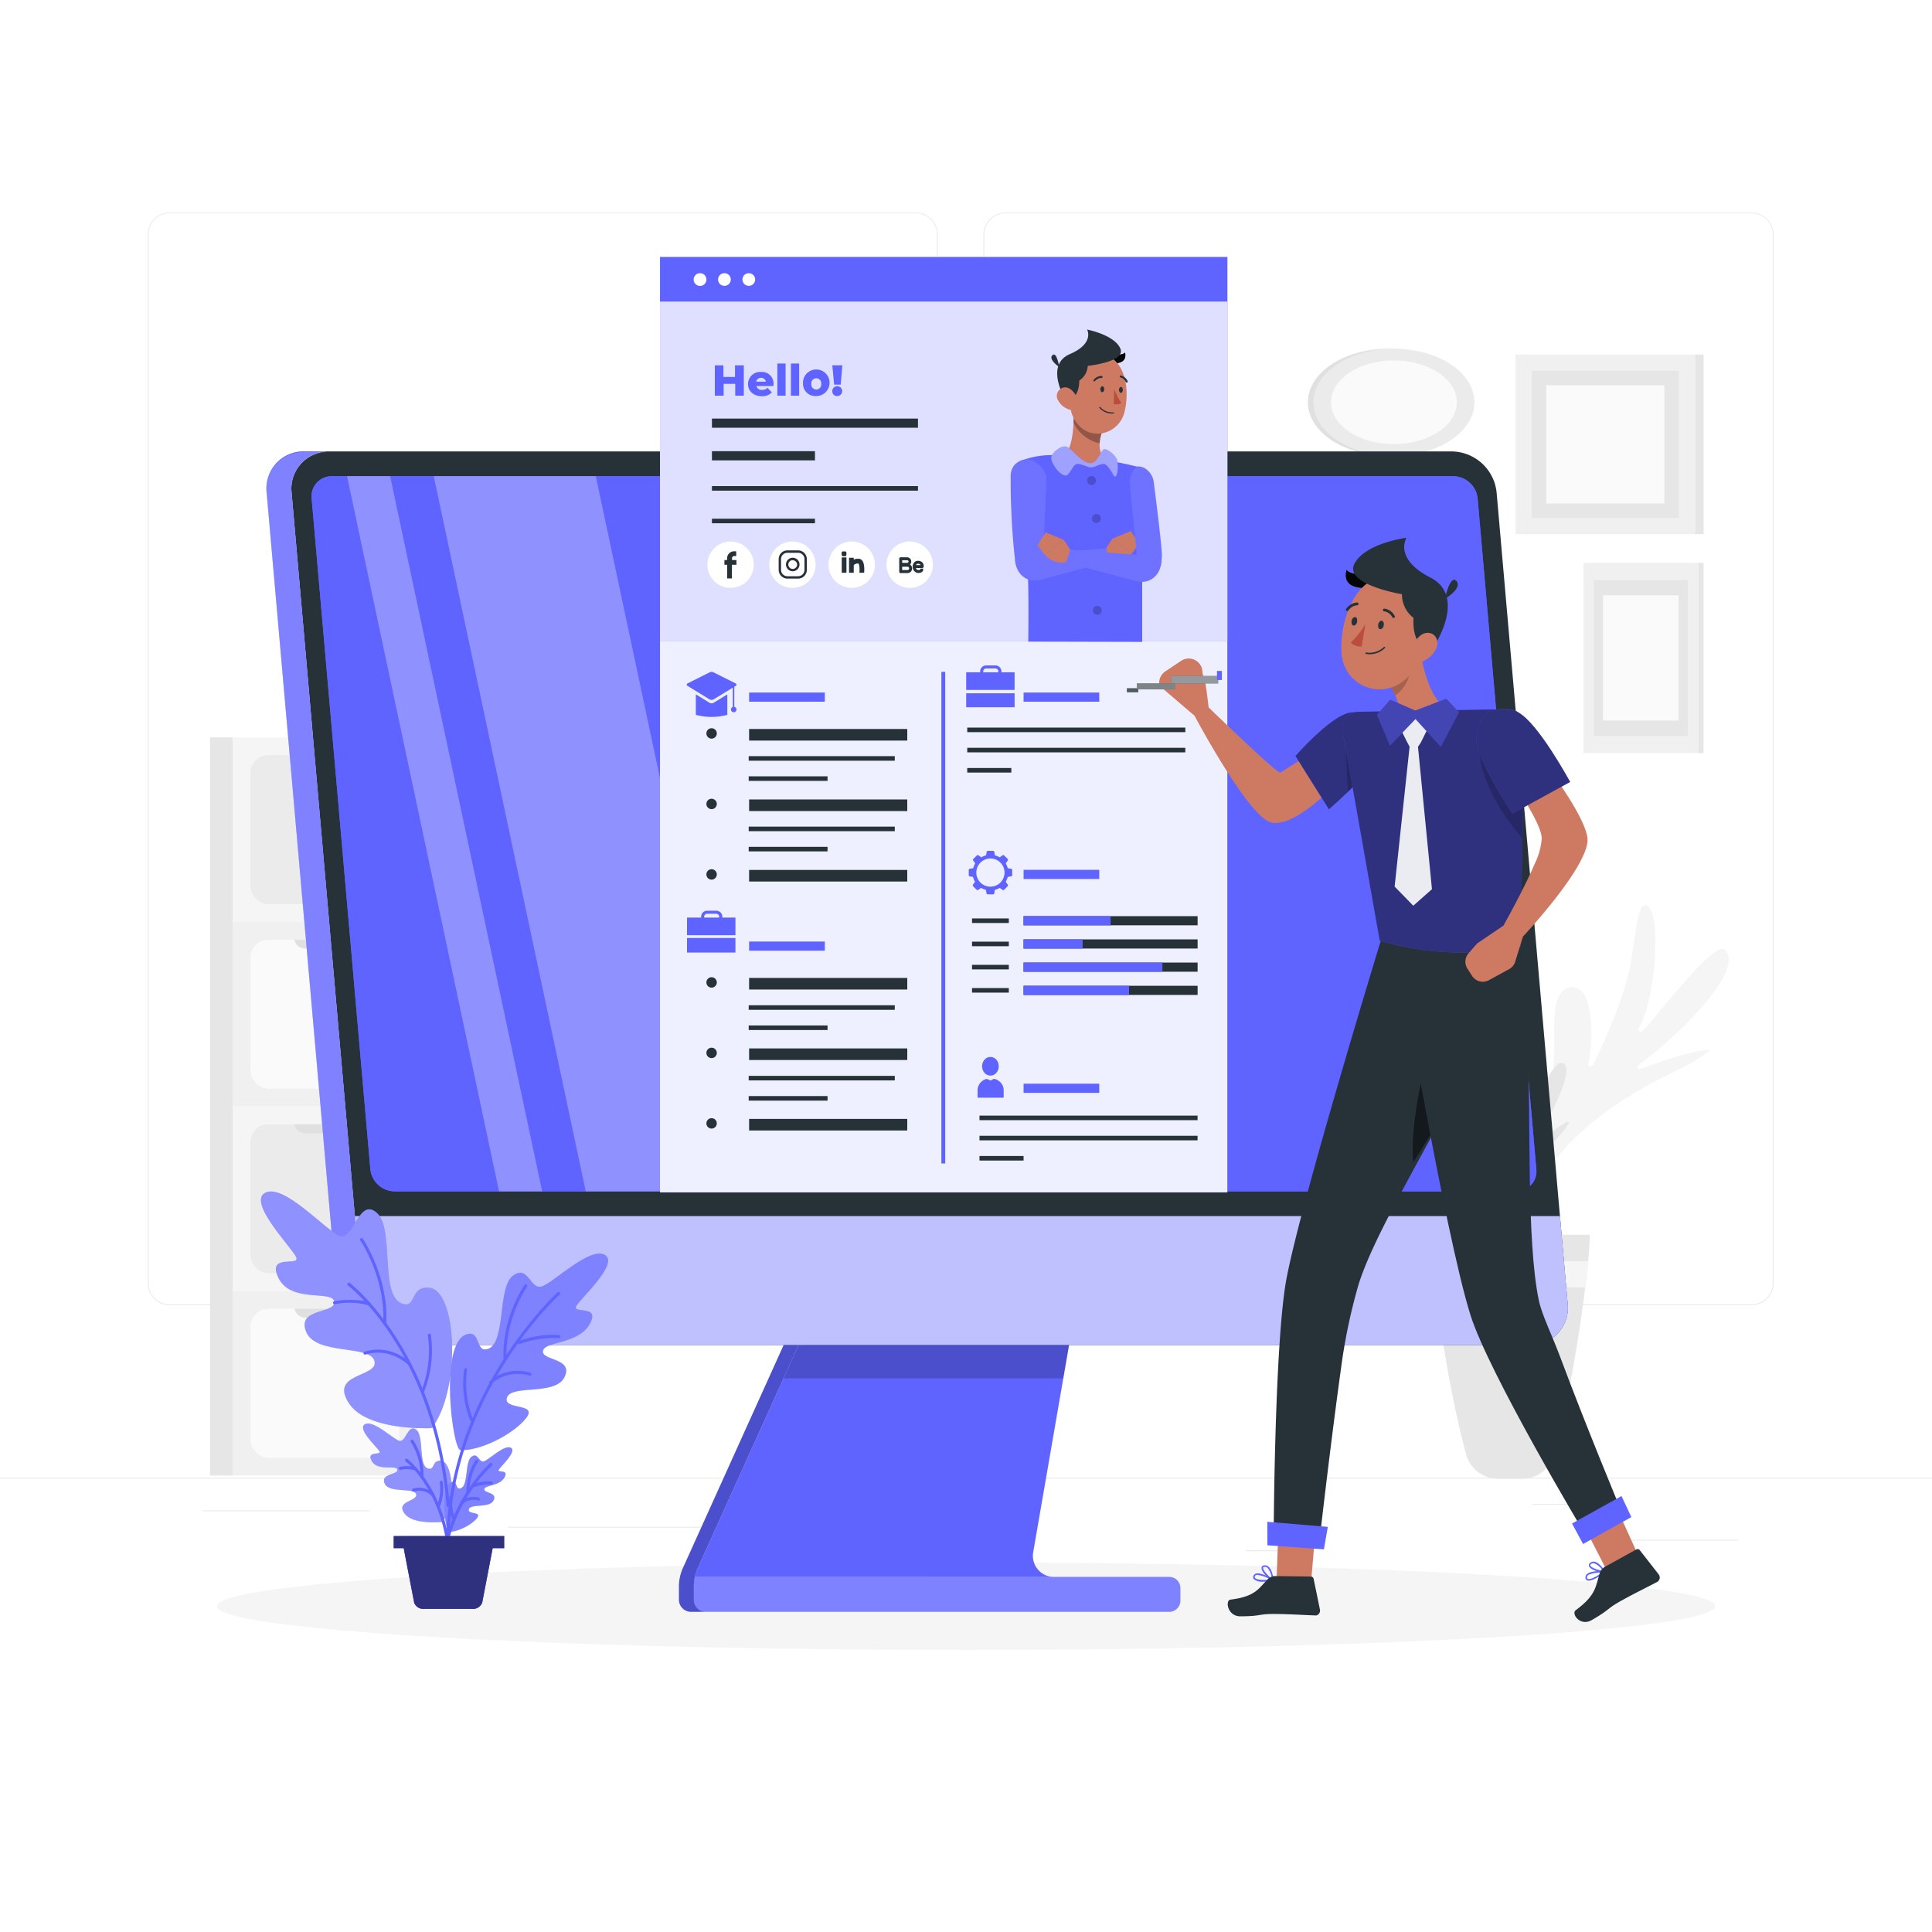 <svg class="animated" id="freepik_stories-online-resume" xmlns="http://www.w3.org/2000/svg" viewBox="0 0 500 500" version="1.1" xmlns:xlink="http://www.w3.org/1999/xlink" xmlns:svgjs="http://svgjs.com/svgjs"><style>svg#freepik_stories-online-resume:not(.animated) .animable {opacity: 0;}svg#freepik_stories-online-resume.animated #freepik--background-complete--inject-13 {animation: 1s 1 forwards cubic-bezier(.36,-0.01,.5,1.38) zoomOut;animation-delay: 0s;}svg#freepik_stories-online-resume.animated #freepik--Shadow--inject-13 {animation: 1s 1 forwards cubic-bezier(.36,-0.01,.5,1.38) lightSpeedRight;animation-delay: 0s;}svg#freepik_stories-online-resume.animated #freepik--Device--inject-13 {animation: 1s 1 forwards cubic-bezier(.36,-0.01,.5,1.38) zoomOut;animation-delay: 0s;}svg#freepik_stories-online-resume.animated #freepik--Plant--inject-13 {animation: 1s 1 forwards cubic-bezier(.36,-0.01,.5,1.38) slideLeft;animation-delay: 0s;}svg#freepik_stories-online-resume.animated #freepik--Resume--inject-13 {animation: 1s 1 forwards cubic-bezier(.36,-0.01,.5,1.38) slideRight,6s Infinite  linear wind;animation-delay: 0s,1s;}svg#freepik_stories-online-resume.animated #freepik--Character--inject-13 {animation: 1s 1 forwards cubic-bezier(.36,-0.01,.5,1.38) zoomIn,6s Infinite  linear floating;animation-delay: 0s,1s;}            @keyframes zoomOut {                0% {                    opacity: 0;                    transform: scale(1.5);                }                100% {                    opacity: 1;                    transform: scale(1);                }            }                    @keyframes lightSpeedRight {              from {                transform: translate3d(50%, 0, 0) skewX(-20deg);                opacity: 0;              }              60% {                transform: skewX(10deg);                opacity: 1;              }              80% {                transform: skewX(-2deg);              }              to {                opacity: 1;                transform: translate3d(0, 0, 0);              }            }                    @keyframes slideLeft {                0% {                    opacity: 0;                    transform: translateX(-30px);                }                100% {                    opacity: 1;                    transform: translateX(0);                }            }                    @keyframes slideRight {                0% {                    opacity: 0;                    transform: translateX(30px);                }                100% {                    opacity: 1;                    transform: translateX(0);                }            }                    @keyframes wind {                0% {                    transform: rotate( 0deg );                }                25% {                    transform: rotate( 1deg );                }                75% {                    transform: rotate( -1deg );                }            }                    @keyframes zoomIn {                0% {                    opacity: 0;                    transform: scale(0.5);                }                100% {                    opacity: 1;                    transform: scale(1);                }            }                    @keyframes floating {                0% {                    opacity: 1;                    transform: translateY(0px);                }                50% {                    transform: translateY(-10px);                }                100% {                    opacity: 1;                    transform: translateY(0px);                }            }        </style><g id="freepik--background-complete--inject-13" class="animable" style="transform-origin: 250px 228.23px;"><rect x="416.78" y="398.49" width="33.12" height="0.25" style="fill: rgb(235, 235, 235); transform-origin: 433.34px 398.615px;" id="el0qcotsed3n" class="animable"></rect><rect x="322.53" y="401.21" width="8.69" height="0.25" style="fill: rgb(235, 235, 235); transform-origin: 326.875px 401.335px;" id="elzmrdebijw3d" class="animable"></rect><rect x="396.59" y="389.21" width="19.19" height="0.25" style="fill: rgb(235, 235, 235); transform-origin: 406.185px 389.335px;" id="elv1jnrzy9mx" class="animable"></rect><rect x="52.46" y="390.89" width="43.19" height="0.25" style="fill: rgb(235, 235, 235); transform-origin: 74.055px 391.015px;" id="elh3977eddj4" class="animable"></rect><rect x="104.56" y="390.89" width="6.33" height="0.25" style="fill: rgb(235, 235, 235); transform-origin: 107.725px 391.015px;" id="eld09yorwikh9" class="animable"></rect><rect x="131.47" y="395.11" width="93.68" height="0.25" style="fill: rgb(235, 235, 235); transform-origin: 178.31px 395.235px;" id="eldphosxuc386" class="animable"></rect><path d="M237,337.8H43.91a5.71,5.71,0,0,1-5.7-5.71V60.66A5.71,5.71,0,0,1,43.91,55H237a5.71,5.71,0,0,1,5.71,5.71V332.09A5.71,5.71,0,0,1,237,337.8ZM43.91,55.2a5.46,5.46,0,0,0-5.45,5.46V332.09a5.46,5.46,0,0,0,5.45,5.46H237a5.47,5.47,0,0,0,5.46-5.46V60.66A5.47,5.47,0,0,0,237,55.2Z" style="fill: rgb(235, 235, 235); transform-origin: 140.46px 196.4px;" id="ellxc3bpcd5q" class="animable"></path><path d="M453.31,337.8H260.21a5.72,5.72,0,0,1-5.71-5.71V60.66A5.72,5.72,0,0,1,260.21,55h193.1A5.71,5.71,0,0,1,459,60.66V332.09A5.71,5.71,0,0,1,453.31,337.8ZM260.21,55.2a5.47,5.47,0,0,0-5.46,5.46V332.09a5.47,5.47,0,0,0,5.46,5.46h193.1a5.47,5.47,0,0,0,5.46-5.46V60.66a5.47,5.47,0,0,0-5.46-5.46Z" style="fill: rgb(235, 235, 235); transform-origin: 356.75px 196.4px;" id="elrf9yz4ml9ei" class="animable"></path><rect y="382.4" width="500" height="0.25" style="fill: rgb(235, 235, 235); transform-origin: 250px 382.525px;" id="eliqacec6tfkj" class="animable"></rect><path d="M385.89,322.19a.48.48,0,0,1-.17-.37c-.13-2.66-1.72-28.76-17.71-46.64-13.52-15.13.35-4.33,6.37.53a.56.56,0,0,0,.83-.71c-4.24-7.18-14.89-26.13-11.2-29.82,3.49-3.49,10.7,13.82,13.91,22.22a.56.56,0,0,0,1.08-.26c-.93-8.88-2.28-27.47,2.73-26.82s3.57,25.21,2.59,37.22a.56.56,0,0,0,1.09.21c2.24-7.39,6.49-18.32,11.49-15.43,7.4,4.29-10.89,19.34-9.74,35.67C388.28,314,388.57,324.5,385.89,322.19Z" style="fill: rgb(245, 245, 245); transform-origin: 380.476px 281.406px;" id="elx80vsnv8dri" class="animable"></path><path d="M395.49,324.61c.06,0,.13-.25.1-.43C392.1,302.06,415.52,286,432,278c3.66-1.77,7.46-3.6,10.58-6.32-6.09.41-12.18,3-18,4.92-.77.26-1.18-.54-.51-1,7.46-5.18,28.23-24.24,22.25-29.79-2.71-2.51-17.62,17.38-21.13,20.95-.57.57-1.48.06-1.08-.61,4.63-7.75,6.16-32.18,1.48-31.89-2,.13-2.74,11.58-3.79,16.24-1.95,8.72-5.61,16.92-9.44,25-.34.71-1.52.59-1.34-.12,1.33-5.34,1.83-21-4.75-19.88-4.77.82-4,10-4.05,15-.08,8.78-.81,17.77-4.59,25.59C395,301.36,391.8,325.05,395.49,324.61Z" style="fill: rgb(245, 245, 245); transform-origin: 420.603px 279.437px;" id="el92q07mzf2ng" class="animable"></path><path d="M390.19,327.06a.34.34,0,0,0,.11-.25c.09-1.79,1.16-19.31,11.89-31.31,9.07-10.15-.23-2.91-4.27.36a.37.37,0,0,1-.56-.48c2.85-4.82,10-17.54,7.51-20s-7.17,9.28-9.33,14.92a.37.37,0,0,1-.72-.17c.62-6,1.52-18.45-1.84-18s-2.4,16.92-1.74,25a.37.37,0,0,1-.73.14c-1.5-5-4.36-12.3-7.71-10.36-5,2.88,7.31,13,6.54,23.94C388.59,321.56,388.39,328.61,390.19,327.06Z" style="fill: rgb(230, 230, 230); transform-origin: 393.817px 299.696px;" id="el0hurfo9r6xmp" class="animable"></path><path d="M402.28,376.31c5.52-20.6,9.16-49.61,9.16-56.75H370.23c0,7.14,3.64,36.15,9.17,56.75a8.65,8.65,0,0,0,8.37,6.41h6.13A8.67,8.67,0,0,0,402.28,376.31Z" style="fill: rgb(230, 230, 230); transform-origin: 390.835px 351.14px;" id="elmadznasvj8" class="animable"></path><path d="M410.25,333.19c.31-2.5.56-4.79.75-6.79H370.67c.19,2,.44,4.29.75,6.79Z" style="fill: rgb(245, 245, 245); transform-origin: 390.835px 329.795px;" id="elbrl6qdeq09c" class="animable"></path><g id="elar47k7766s"><rect x="60.2" y="190.84" width="47.75" height="47.75" style="fill: rgb(245, 245, 245); transform-origin: 84.075px 214.715px; transform: rotate(180deg);" class="animable"></rect></g><g id="elujdkjnkf1"><rect x="64.81" y="195.45" width="38.54" height="38.54" rx="4.6" style="fill: rgb(235, 235, 235); transform-origin: 84.08px 214.72px; transform: rotate(180deg);" class="animable"></rect></g><path d="M92,195.45a2.9,2.9,0,0,1-2.83,2.3H79a2.9,2.9,0,0,1-2.83-2.3Z" style="fill: rgb(224, 224, 224); transform-origin: 84.085px 196.6px;" id="el1wsv375xafaj" class="animable"></path><g id="elu5ojknz05le"><rect x="60.2" y="238.6" width="47.75" height="47.75" style="fill: rgb(240, 240, 240); transform-origin: 84.075px 262.475px; transform: rotate(180deg);" class="animable"></rect></g><g id="el6mf6p6dd0wg"><rect x="64.81" y="243.21" width="38.54" height="38.54" rx="4.6" style="fill: rgb(250, 250, 250); transform-origin: 84.08px 262.48px; transform: rotate(180deg);" class="animable"></rect></g><path d="M92,243.21a2.9,2.9,0,0,1-2.83,2.3H79a2.9,2.9,0,0,1-2.83-2.3Z" style="fill: rgb(224, 224, 224); transform-origin: 84.085px 244.36px;" id="elb8wdlfuq9ur" class="animable"></path><g id="elujxyd2qk9"><rect x="60.2" y="286.35" width="47.75" height="47.75" style="fill: rgb(245, 245, 245); transform-origin: 84.075px 310.225px; transform: rotate(180deg);" class="animable"></rect></g><g id="el4hjku9ceee"><rect x="64.81" y="290.96" width="38.54" height="38.54" rx="4.6" style="fill: rgb(235, 235, 235); transform-origin: 84.08px 310.23px; transform: rotate(180deg);" class="animable"></rect></g><path d="M92,291a2.9,2.9,0,0,1-2.83,2.3H79a2.9,2.9,0,0,1-2.83-2.3Z" style="fill: rgb(224, 224, 224); transform-origin: 84.085px 292.15px;" id="el97jcbncixxg" class="animable"></path><g id="elgfqe6piem4s"><rect x="60.2" y="334.1" width="47.75" height="47.75" style="fill: rgb(240, 240, 240); transform-origin: 84.075px 357.975px; transform: rotate(180deg);" class="animable"></rect></g><g id="el2ukrd5xi6t"><rect x="64.81" y="338.71" width="38.54" height="38.54" rx="4.6" style="fill: rgb(250, 250, 250); transform-origin: 84.08px 357.98px; transform: rotate(180deg);" class="animable"></rect></g><path d="M92,338.71A2.91,2.91,0,0,1,89.2,341H79a2.91,2.91,0,0,1-2.83-2.31Z" style="fill: rgb(224, 224, 224); transform-origin: 84.085px 339.845px;" id="el3h0o1bwfd7m" class="animable"></path><g id="eli3pvy1wwixb"><rect x="54.35" y="190.84" width="5.85" height="191.02" style="fill: rgb(230, 230, 230); transform-origin: 57.275px 286.35px; transform: rotate(180deg);" class="animable"></rect></g><rect x="392.22" y="91.76" width="46.47" height="46.47" style="fill: rgb(240, 240, 240); transform-origin: 415.455px 114.995px;" id="el2vw9s0hrmmd" class="animable"></rect><g id="el57r96s16p2n"><rect x="438.69" y="91.76" width="2.2" height="46.47" style="fill: rgb(230, 230, 230); transform-origin: 439.79px 114.995px; transform: rotate(180deg);" class="animable"></rect></g><rect x="396.42" y="95.97" width="38.06" height="38.06" style="fill: rgb(230, 230, 230); transform-origin: 415.45px 115px;" id="elgoyw3xqaeat" class="animable"></rect><rect x="400.16" y="99.71" width="30.58" height="30.58" style="fill: rgb(250, 250, 250); transform-origin: 415.45px 115px;" id="elvthjbvre8ek" class="animable"></rect><rect x="409.8" y="145.65" width="29.68" height="49.24" style="fill: rgb(240, 240, 240); transform-origin: 424.64px 170.27px;" id="elcwswz7che6h" class="animable"></rect><g id="elsyfsgb9phlc"><rect x="439.48" y="145.65" width="1.4" height="49.24" style="fill: rgb(230, 230, 230); transform-origin: 440.18px 170.27px; transform: rotate(180deg);" class="animable"></rect></g><rect x="412.48" y="150.11" width="24.31" height="40.33" style="fill: rgb(230, 230, 230); transform-origin: 424.635px 170.275px;" id="el1ijxgqwbxob" class="animable"></rect><rect x="414.87" y="154.07" width="19.53" height="32.4" style="fill: rgb(250, 250, 250); transform-origin: 424.635px 170.27px;" id="el5gqtyqcs8m9" class="animable"></rect><ellipse cx="359.32" cy="104.11" rx="20.84" ry="13.86" style="fill: rgb(224, 224, 224); transform-origin: 359.32px 104.11px;" id="el1umwmolpiy3j" class="animable"></ellipse><ellipse cx="360.74" cy="104.11" rx="20.84" ry="13.86" style="fill: rgb(235, 235, 235); transform-origin: 360.74px 104.11px;" id="el0fl8mbuv7ej" class="animable"></ellipse><ellipse cx="360.74" cy="104.11" rx="16.29" ry="10.83" style="fill: rgb(250, 250, 250); transform-origin: 360.74px 104.11px;" id="elttazunlots" class="animable"></ellipse></g><g id="freepik--Shadow--inject-13" class="animable" style="transform-origin: 250px 415.69px;"><ellipse id="freepik--path--inject-13" cx="250" cy="415.69" rx="193.89" ry="11.32" style="fill: rgb(245, 245, 245); transform-origin: 250px 415.69px;" class="animable"></ellipse></g><g id="freepik--Device--inject-13" class="animable" style="transform-origin: 237.359px 266.979px;"><path d="M179.54,410.65V414a3.14,3.14,0,0,0,3.13,3.14H302.6a2.89,2.89,0,0,0,2.88-2.89V411a2.88,2.88,0,0,0-2.88-2.89H272.77a5.46,5.46,0,0,1-5.38-6.39l10.46-60.44H209.74l-29.17,64.54A11.71,11.71,0,0,0,179.54,410.65Z" style="fill: rgb(95, 99, 255); transform-origin: 242.51px 379.21px;" id="el2i48vsth5tu" class="animable"></path><g id="elf475t2iqqrw"><path d="M179.84,408a11.76,11.76,0,0,0-.31,2.64V414a3.15,3.15,0,0,0,3.14,3.14H302.6a2.89,2.89,0,0,0,2.89-2.89V411a2.89,2.89,0,0,0-2.89-2.89H272.77a5.13,5.13,0,0,1-1.12-.12Z" style="fill: rgb(255, 255, 255); opacity: 0.2; transform-origin: 242.51px 412.565px;" class="animable"></path></g><path d="M176.72,405.84l29.16-64.54h3.86l-29.17,64.54a11.71,11.71,0,0,0-1,4.81V414a3.14,3.14,0,0,0,3.13,3.14h-3.85a3.14,3.14,0,0,1-3.14-3.14v-3.34A11.56,11.56,0,0,1,176.72,405.84Z" style="fill: rgb(95, 99, 255); transform-origin: 192.725px 379.22px;" id="el2l6wwisoh9t" class="animable"></path><g id="ellq7rkbvipyq"><g style="opacity: 0.2; transform-origin: 192.725px 379.22px;" class="animable"><path d="M176.72,405.84l29.16-64.54h3.86l-29.17,64.54a11.71,11.71,0,0,0-1,4.81V414a3.14,3.14,0,0,0,3.13,3.14h-3.85a3.14,3.14,0,0,1-3.14-3.14v-3.34A11.56,11.56,0,0,1,176.72,405.84Z" id="elb33xy07co1" class="animable" style="transform-origin: 192.725px 379.22px;"></path></g></g><g id="elqd6f4llepb"><polygon points="209.74 341.3 277.85 341.3 275.18 356.72 202.77 356.72 209.74 341.3" style="opacity: 0.2; transform-origin: 240.31px 349.01px;" class="animable"></polygon></g><path d="M105.39,348.07H396a9.58,9.58,0,0,0,9.7-10.62l-18.38-210a11.82,11.82,0,0,0-11.55-10.62H85.15a9.58,9.58,0,0,0-9.69,10.62l18.37,210A11.82,11.82,0,0,0,105.39,348.07Z" style="fill: rgb(38, 50, 56); transform-origin: 240.58px 232.45px;" id="elcbhyc37w6yl" class="animable"></path><path d="M403.72,314.74l2,22.71a9.58,9.58,0,0,1-9.7,10.62H105.39a11.82,11.82,0,0,1-11.56-10.62l-2-22.71Z" style="fill: rgb(95, 99, 255); transform-origin: 248.803px 331.406px;" id="elxz3786ql0ao" class="animable"></path><path d="M102.1,308.33H392.34a5.21,5.21,0,0,0,5.26-5.77L382.41,129a6.41,6.41,0,0,0-6.26-5.76H85.91A5.2,5.2,0,0,0,80.65,129L95.84,302.56A6.41,6.41,0,0,0,102.1,308.33Z" style="fill: rgb(95, 99, 255); transform-origin: 239.125px 215.785px;" id="el7o2tgpv3ezo" class="animable"></path><path d="M102.1,308.33H392.34a5.21,5.21,0,0,0,5.26-5.77L382.41,129a6.41,6.41,0,0,0-6.26-5.76H85.91A5.2,5.2,0,0,0,80.65,129L95.84,302.56A6.41,6.41,0,0,0,102.1,308.33Z" style="fill: rgb(95, 99, 255); transform-origin: 239.125px 215.785px;" id="elrt5ntllf7h" class="animable"></path><path d="M78.73,116.82h6.42a9.58,9.58,0,0,0-9.69,10.62l18.37,210a11.82,11.82,0,0,0,11.56,10.62H99a11.81,11.81,0,0,1-11.55-10.62L69,127.44A9.58,9.58,0,0,1,78.73,116.82Z" style="fill: rgb(95, 99, 255); transform-origin: 87.167px 232.439px;" id="elew0un3sijxs" class="animable"></path><g id="elqy1853ptco"><path d="M78.73,116.82h6.42a9.58,9.58,0,0,0-9.69,10.62l18.37,210a11.82,11.82,0,0,0,11.56,10.62H99a11.81,11.81,0,0,1-11.55-10.62L69,127.44A9.58,9.58,0,0,1,78.73,116.82Z" style="fill: rgb(95, 99, 255); opacity: 0.2; transform-origin: 87.167px 232.439px;" class="animable"></path></g><g id="ell3frxxvlo9g"><g style="opacity: 0.3; transform-origin: 141.675px 215.775px;" class="animable"><polygon points="89.81 123.23 100.97 123.23 140.31 308.32 129.15 308.32 89.81 123.23" style="fill: rgb(255, 255, 255); transform-origin: 115.06px 215.775px;" id="elbsuc3lxvmmi" class="animable"></polygon><polygon points="151.59 308.32 112.25 123.23 154.19 123.23 193.54 308.32 151.59 308.32" style="fill: rgb(255, 255, 255); transform-origin: 152.895px 215.775px;" id="eldxnm7r2i49" class="animable"></polygon></g></g><g id="eljw1ymicv5io"><path d="M403.72,314.74l2,22.71a9.58,9.58,0,0,1-9.7,10.62H105.39a11.82,11.82,0,0,1-11.56-10.62l-2-22.71Z" style="fill: rgb(255, 255, 255); opacity: 0.6; transform-origin: 248.803px 331.406px;" class="animable"></path></g><g id="elx13ijhjkwar"><path d="M78.73,117h6.42a9.58,9.58,0,0,0-9.69,10.62l18.37,210a11.82,11.82,0,0,0,11.56,10.62H99a11.81,11.81,0,0,1-11.55-10.62L69,127.64A9.58,9.58,0,0,1,78.73,117Z" style="fill: rgb(255, 255, 255); opacity: 0.2; transform-origin: 87.165px 232.619px;" class="animable"></path></g></g><g id="freepik--Plant--inject-13" class="animable" style="transform-origin: 112.449px 362.369px;"><path d="M114.83,393.48c0,.06.28.36-.82.43-2.74.18-7.55.12-9.3-2.19-2.48-3.31,3.47-3.15,3-5s-7-.16-8.16-2.78,3.48-2.23,3.3-3.59-5.12.53-6.65-2.24,2.7-1.38,2-2.53-5.93-5.87-3.71-7,7.18,3.81,8.85,4.31,2.2-4.49,4.36-2.88.49,9.16,3,10c1.9.65.94-2,3.3-2C117.23,378.11,118,388.61,114.83,393.48Z" style="fill: rgb(95, 99, 255); transform-origin: 105.398px 381.193px;" id="el0hpirirqkky5" class="animable"></path><g id="eljwhfzfaq6t"><g style="opacity: 0.3; transform-origin: 105.398px 381.193px;" class="animable"><path d="M114.83,393.48c0,.06.28.36-.82.43-2.74.18-7.55.12-9.3-2.19-2.48-3.31,3.47-3.15,3-5s-7-.16-8.16-2.78,3.48-2.23,3.3-3.59-5.12.53-6.65-2.24,2.7-1.38,2-2.53-5.93-5.87-3.71-7,7.18,3.81,8.85,4.31,2.2-4.49,4.36-2.88.49,9.16,3,10c1.9.65.94-2,3.3-2C117.23,378.11,118,388.61,114.83,393.48Z" style="fill: rgb(255, 255, 255); transform-origin: 105.398px 381.193px;" id="elc4451u8ytg" class="animable"></path></g></g><path d="M116.13,396.42c2.11.14,5.8-1.66,7.3-3.51s-2.57-.84-2.09-2.34,5.41-.16,6.42-2.3-2.6-1.79-2.41-2.89,3.9-.72,5.2-3-2-1.11-1.48-2,4.83-4.79,3.15-5.7-5.7,3.11-7,3.52-1.48-2.5-3.22-1.18-.75,7.43-2.76,8.14c-1.49.53-.75-2.22-2.47-1.59C113.75,384.65,115.28,396.37,116.13,396.42Z" style="fill: rgb(95, 99, 255); transform-origin: 123.793px 385.487px;" id="eljmdcdujh8c" class="animable"></path><g id="elyqnocsb29aq"><g style="opacity: 0.2; transform-origin: 123.793px 385.487px;" class="animable"><path d="M116.13,396.42c2.11.14,5.8-1.66,7.3-3.51s-2.57-.84-2.09-2.34,5.41-.16,6.42-2.3-2.6-1.79-2.41-2.89,3.9-.72,5.2-3-2-1.11-1.48-2,4.83-4.79,3.15-5.7-5.7,3.11-7,3.52-1.48-2.5-3.22-1.18-.75,7.43-2.76,8.14c-1.49.53-.75-2.22-2.47-1.59C113.75,384.65,115.28,396.37,116.13,396.42Z" style="fill: rgb(255, 255, 255); transform-origin: 123.793px 385.487px;" id="el3wr2tlgxxi8" class="animable"></path></g></g><path d="M112.35,368.78c-.09.13.62.86-1.8.86-6,0-16.47-.83-20.2-6.41-5.33-8,7.66-6.71,6.56-11s-15.21-1.4-17.69-7.59,7.64-4.6,7.3-7.74-11.18.47-14.43-6.13,5.92-2.76,4.52-5.5-12.77-14.34-7.88-16.63,15.54,9.79,19.15,11.18,4.93-10,9.59-6,.8,21.08,6.33,23.44c4.13,1.76,2.09-4.49,7.25-4C118.06,333.84,119.38,358.05,112.35,368.78Z" style="fill: rgb(95, 99, 255); transform-origin: 92.263px 338.996px;" id="el1up79uxdazs" class="animable"></path><g id="eldcgl5qlzfa"><g style="opacity: 0.3; transform-origin: 92.263px 338.996px;" class="animable"><path d="M112.35,368.78c-.09.13.62.86-1.8.86-6,0-16.47-.83-20.2-6.41-5.33-8,7.66-6.71,6.56-11s-15.21-1.4-17.69-7.59,7.64-4.6,7.3-7.74-11.18.47-14.43-6.13,5.92-2.76,4.52-5.5-12.77-14.34-7.88-16.63,15.54,9.79,19.15,11.18,4.93-10,9.59-6,.8,21.08,6.33,23.44c4.13,1.76,2.09-4.49,7.25-4C118.06,333.84,119.38,358.05,112.35,368.78Z" style="fill: rgb(255, 255, 255); transform-origin: 92.263px 338.996px;" id="elm56if8sa7n" class="animable"></path></g></g><path d="M119.13,375.28c4.89.3,13.45-3.88,16.93-8.15s-6-2-4.85-5.45,12.55-.37,14.91-5.33-6-4.16-5.59-6.72,9.05-1.66,12.06-6.91-4.72-2.57-3.43-4.74,11.22-11.11,7.32-13.24-13.25,7.23-16.28,8.19-3.45-5.81-7.48-2.76-1.73,17.25-6.39,18.91c-3.48,1.23-1.74-5.15-5.74-3.69C113.59,347.93,117.15,375.15,119.13,375.28Z" style="fill: rgb(95, 99, 255); transform-origin: 136.915px 349.86px;" id="el4xtaw2xlw69" class="animable"></path><g id="elsiguwq25we"><g style="opacity: 0.2; transform-origin: 136.915px 349.86px;" class="animable"><path d="M119.13,375.28c4.89.3,13.45-3.88,16.93-8.15s-6-2-4.85-5.45,12.55-.37,14.91-5.33-6-4.16-5.59-6.72,9.05-1.66,12.06-6.91-4.72-2.57-3.43-4.74,11.22-11.11,7.32-13.24-13.25,7.23-16.28,8.19-3.45-5.81-7.48-2.76-1.73,17.25-6.39,18.91c-3.48,1.23-1.74-5.15-5.74-3.69C113.59,347.93,117.15,375.15,119.13,375.28Z" style="fill: rgb(255, 255, 255); transform-origin: 136.915px 349.86px;" id="elb5ahibp6n9c" class="animable"></path></g></g><path d="M116,390h0a.4.4,0,0,0,.36-.42c-3.25-40.17-25.62-57.37-25.84-57.54a.39.39,0,0,0-.54.08.38.38,0,0,0,.07.54c.23.17,22.31,17.18,25.53,57A.39.39,0,0,0,116,390Z" style="fill: rgb(95, 99, 255); transform-origin: 103.129px 360.983px;" id="eldyv00ymx6kp" class="animable"></path><path d="M95.51,337.83a.37.37,0,0,0,.36-.25.38.38,0,0,0-.22-.5c-.14-.05-3.53-1.27-9.2-.31a.39.39,0,0,0,.13.76,18.85,18.85,0,0,1,8.8.28A.3.3,0,0,0,95.51,337.83Z" style="fill: rgb(95, 99, 255); transform-origin: 91.041px 337.117px;" id="elhil07deai5w" class="animable"></path><path d="M99.57,342.86a.39.39,0,0,0,.39-.36c.61-12.09-6-21.82-6.07-21.92a.39.39,0,0,0-.54-.1.4.4,0,0,0-.1.54c.07.09,6.53,9.62,5.93,21.44a.39.39,0,0,0,.37.4Z" style="fill: rgb(95, 99, 255); transform-origin: 96.593px 331.636px;" id="elcbzb1af8zgn" class="animable"></path><path d="M106,353.38a.4.4,0,0,0,.27-.11.39.39,0,0,0,0-.55c-.05-.05-5-5.05-11.92-2.9a.39.39,0,0,0-.26.49.4.4,0,0,0,.49.25c6.43-2,11.09,2.65,11.13,2.7A.39.39,0,0,0,106,353.38Z" style="fill: rgb(95, 99, 255); transform-origin: 100.228px 351.332px;" id="elel6tjl6k2sn" class="animable"></path><path d="M109.3,360.66a.37.37,0,0,0,.35-.22,29,29,0,0,0,1.86-14.94.38.38,0,0,0-.43-.34.4.4,0,0,0-.34.43A28.86,28.86,0,0,1,109,360.11a.38.38,0,0,0,.19.51A.32.32,0,0,0,109.3,360.66Z" style="fill: rgb(95, 99, 255); transform-origin: 110.376px 352.908px;" id="elx5g6o5cc9ys" class="animable"></path><path d="M115.21,404.3a.4.4,0,0,0,.39-.36l.93-10.57c2.92-35.15,28.05-58.11,28.31-58.33a.39.39,0,0,0-.52-.58c-.26.23-25.61,23.38-28.56,58.85l-.94,10.57a.39.39,0,0,0,.36.41Z" style="fill: rgb(95, 99, 255); transform-origin: 129.887px 369.337px;" id="el70qs6w3fylj" class="animable"></path><path d="M134.34,347.85h.06l.11,0,.13-.05a25.1,25.1,0,0,1,10-1.51.39.39,0,0,0,.42-.36.4.4,0,0,0-.37-.42A26.15,26.15,0,0,0,134.37,347l-.13,0-.07,0a.4.4,0,0,0-.22.42A.39.39,0,0,0,134.34,347.85Z" style="fill: rgb(95, 99, 255); transform-origin: 139.503px 346.659px;" id="ela5z2vaoyr8d" class="animable"></path><path d="M130.73,352.25h0a.38.38,0,0,0,.37-.41c-.51-10.43,5.22-18.76,5.28-18.84a.39.39,0,0,0-.09-.54.39.39,0,0,0-.54.1c-.06.08-6,8.62-5.42,19.32A.38.38,0,0,0,130.73,352.25Z" style="fill: rgb(95, 99, 255); transform-origin: 133.371px 342.321px;" id="elaf53lfy5g2o" class="animable"></path><path d="M127,358.12a.39.39,0,0,0,.27-.1,10.5,10.5,0,0,1,9.79-2,.4.4,0,0,0,.49-.26.38.38,0,0,0-.26-.48,11.12,11.12,0,0,0-10.55,2.15.38.38,0,0,0,0,.55A.39.39,0,0,0,127,358.12Z" style="fill: rgb(95, 99, 255); transform-origin: 132.095px 356.445px;" id="el2i5ezo33wmk" class="animable"></path><path d="M122.08,367.86a.47.47,0,0,0,.17,0,.39.39,0,0,0,.18-.52,25.61,25.61,0,0,1-1.55-12.83.4.4,0,0,0-.34-.43.38.38,0,0,0-.43.34,26,26,0,0,0,1.62,13.25A.39.39,0,0,0,122.08,367.86Z" style="fill: rgb(95, 99, 255); transform-origin: 121.166px 360.972px;" id="elkc8jw39fahp" class="animable"></path><path d="M115.62,398h.08a.39.39,0,0,0,.3-.46c-2.59-13.84-10.47-19.89-10.55-19.95a.39.39,0,0,0-.54.08.38.38,0,0,0,.08.54c.07.06,7.72,5.94,10.25,19.48A.39.39,0,0,0,115.62,398Z" style="fill: rgb(95, 99, 255); transform-origin: 110.42px 387.758px;" id="el6wgy4uj78ab" class="animable"></path><path d="M107.48,380.52a.39.39,0,0,0,.13-.76,8.45,8.45,0,0,0-4.07-.14.4.4,0,0,0-.32.45.39.39,0,0,0,.45.31,8,8,0,0,1,3.67.11A.35.35,0,0,0,107.48,380.52Z" style="fill: rgb(95, 99, 255); transform-origin: 105.546px 379.978px;" id="elwc1q6ba5y5" class="animable"></path><path d="M109.23,382.68a.38.38,0,0,0,.38-.37,16.81,16.81,0,0,0-2.65-9.57.39.39,0,0,0-.54-.1.4.4,0,0,0-.1.54,16.39,16.39,0,0,1,2.52,9.09.38.38,0,0,0,.37.41Z" style="fill: rgb(95, 99, 255); transform-origin: 107.937px 377.626px;" id="elijrnkan4nvp" class="animable"></path><path d="M112,387.21a.4.4,0,0,0,.27-.11.39.39,0,0,0,0-.55,5.49,5.49,0,0,0-5.36-1.3.38.38,0,0,0-.26.48.39.39,0,0,0,.49.26,4.75,4.75,0,0,1,4.57,1.1A.39.39,0,0,0,112,387.21Z" style="fill: rgb(95, 99, 255); transform-origin: 109.508px 386.117px;" id="elcfis7cfudbg" class="animable"></path><path d="M113.42,390.35a.39.39,0,0,0,.35-.22,12.79,12.79,0,0,0,.82-6.56.38.38,0,0,0-.43-.34.39.39,0,0,0-.34.43,12.3,12.3,0,0,1-.75,6.14.38.38,0,0,0,.18.51A.35.35,0,0,0,113.42,390.35Z" style="fill: rgb(95, 99, 255); transform-origin: 113.871px 386.788px;" id="el4n1id6wpwfl" class="animable"></path><path d="M115.92,398.38a.39.39,0,0,0,.38-.29,42.39,42.39,0,0,1,11-18.84.38.38,0,1,0-.51-.57,43.06,43.06,0,0,0-11.29,19.21.39.39,0,0,0,.27.48Z" style="fill: rgb(95, 99, 255); transform-origin: 121.457px 388.481px;" id="elsett8idvcpr" class="animable"></path><path d="M122.3,384.52a.39.39,0,0,1,.27-.45l.05,0a11.56,11.56,0,0,1,4.55-.68.38.38,0,0,1,.36.41.39.39,0,0,1-.41.36,10.54,10.54,0,0,0-4.23.64l0,0-.08,0h-.08A.39.39,0,0,1,122.3,384.52Zm.19-.41.08,0Zm.12-.05Z" style="fill: rgb(95, 99, 255); transform-origin: 124.912px 384.089px;" id="el3q9817zrj16" class="animable"></path><path d="M121.13,386.72h0a.39.39,0,0,0,.37-.4,14.29,14.29,0,0,1,2.23-8,.38.38,0,0,0-.09-.54.39.39,0,0,0-.54.09,14.82,14.82,0,0,0-2.37,8.47A.38.38,0,0,0,121.13,386.72Z" style="fill: rgb(95, 99, 255); transform-origin: 122.265px 382.215px;" id="elq75iptrj5cl" class="animable"></path><path d="M119.51,389.26a.38.38,0,0,0,.26-.11,4.26,4.26,0,0,1,4-.8.38.38,0,0,0,.48-.26.38.38,0,0,0-.25-.48,5,5,0,0,0-4.77,1,.39.39,0,0,0,0,.54A.41.41,0,0,0,119.51,389.26Z" style="fill: rgb(95, 99, 255); transform-origin: 121.695px 388.322px;" id="elh08c32aqvat" class="animable"></path><path d="M117.41,393.45a.32.32,0,0,0,.16,0,.39.39,0,0,0,.19-.51,10.77,10.77,0,0,1-.65-5.41.4.4,0,0,0-.34-.43.38.38,0,0,0-.43.34,11.26,11.26,0,0,0,.72,5.83A.37.37,0,0,0,117.41,393.45Z" style="fill: rgb(95, 99, 255); transform-origin: 117.011px 390.278px;" id="elutooa13rife" class="animable"></path><path d="M109.8,416.37h12.37a2.51,2.51,0,0,0,2.62-1.6l3.3-17.19H103.88l3.31,17.19A2.5,2.5,0,0,0,109.8,416.37Z" style="fill: rgb(95, 99, 255); transform-origin: 115.985px 406.983px;" id="elw3ph6pycb2g" class="animable"></path><path d="M101.87,397.52v3.16h2.61l2.71,14.09a2.5,2.5,0,0,0,2.61,1.6h12.38a2.52,2.52,0,0,0,2.61-1.6l2.71-14.09h3v-3.16Z" style="fill: rgb(95, 99, 255); transform-origin: 116.185px 406.952px;" id="elp91k31gner" class="animable"></path><g id="elamzb1arhtk"><path d="M101.87,397.52v3.16h2.61l2.71,14.09a2.5,2.5,0,0,0,2.61,1.6h12.38a2.52,2.52,0,0,0,2.61-1.6l2.71-14.09h3v-3.16Z" style="opacity: 0.5; transform-origin: 116.185px 406.952px;" class="animable"></path></g></g><g id="freepik--Resume--inject-13" class="animable animator-active" style="transform-origin: 244.22px 187.56px;"><rect x="170.81" y="66.53" width="146.82" height="242.06" style="fill: rgb(95, 99, 255); transform-origin: 244.22px 187.56px;" id="elum4ynhgw1" class="animable"></rect><g id="elw5akjhvk8h"><g style="opacity: 0.9; transform-origin: 244.22px 187.56px;" class="animable"><rect x="170.81" y="66.53" width="146.82" height="242.06" style="fill: rgb(255, 255, 255); transform-origin: 244.22px 187.56px;" id="elwib7uj1mmio" class="animable"></rect></g></g><rect x="243.63" y="173.87" width="0.99" height="127.23" style="fill: rgb(95, 99, 255); transform-origin: 244.125px 237.485px;" id="el6ekaggyc2sr" class="animable"></rect><rect x="264.9" y="237.1" width="45.04" height="2.37" style="fill: rgb(38, 50, 56); transform-origin: 287.42px 238.285px;" id="elsea2hx7alac" class="animable"></rect><rect x="264.9" y="243.11" width="45.04" height="2.37" style="fill: rgb(38, 50, 56); transform-origin: 287.42px 244.295px;" id="el1y71sfm2i04" class="animable"></rect><rect x="264.9" y="249.11" width="45.04" height="2.37" style="fill: rgb(38, 50, 56); transform-origin: 287.42px 250.295px;" id="el5jph3g8p866" class="animable"></rect><rect x="264.9" y="255.12" width="45.04" height="2.37" style="fill: rgb(38, 50, 56); transform-origin: 287.42px 256.305px;" id="eli5zbvksbs5" class="animable"></rect><rect x="264.9" y="225.11" width="19.59" height="2.37" style="fill: rgb(95, 99, 255); transform-origin: 274.695px 226.295px;" id="elvr23ao5aqd" class="animable"></rect><rect x="264.9" y="237.1" width="22.52" height="2.37" style="fill: rgb(95, 99, 255); transform-origin: 276.16px 238.285px;" id="elnnm1zecw74" class="animable"></rect><rect x="264.9" y="243.11" width="15.29" height="2.37" style="fill: rgb(95, 99, 255); transform-origin: 272.545px 244.295px;" id="elny9kryfx5jm" class="animable"></rect><rect x="264.9" y="249.11" width="35.93" height="2.37" style="fill: rgb(95, 99, 255); transform-origin: 282.865px 250.295px;" id="el7wjhyus8024" class="animable"></rect><rect x="264.9" y="255.12" width="27.3" height="2.37" style="fill: rgb(95, 99, 255); transform-origin: 278.55px 256.305px;" id="elc3ont1eeok7" class="animable"></rect><rect x="251.56" y="237.69" width="9.52" height="1.18" style="fill: rgb(38, 50, 56); transform-origin: 256.32px 238.28px;" id="eldg8j27vlomh" class="animable"></rect><rect x="251.56" y="243.7" width="9.52" height="1.18" style="fill: rgb(38, 50, 56); transform-origin: 256.32px 244.29px;" id="elrlmak8tpkbq" class="animable"></rect><rect x="251.56" y="249.7" width="9.52" height="1.18" style="fill: rgb(38, 50, 56); transform-origin: 256.32px 250.29px;" id="ela7j7762guj" class="animable"></rect><rect x="251.56" y="255.71" width="9.52" height="1.18" style="fill: rgb(38, 50, 56); transform-origin: 256.32px 256.3px;" id="el4i59cjslet" class="animable"></rect><path d="M250.94,226.81l.88.14a4.7,4.7,0,0,0,.51,1.25l-.5.71a.33.33,0,0,0,0,.43l.94.94a.33.33,0,0,0,.43,0l.71-.5a4.63,4.63,0,0,0,1.24.51l.15.88a.32.32,0,0,0,.32.28H257a.34.34,0,0,0,.33-.28l.14-.88a4.7,4.7,0,0,0,1.25-.51l.71.5a.33.33,0,0,0,.43,0l.93-.94a.34.34,0,0,0,0-.43l-.51-.71a4.41,4.41,0,0,0,.52-1.25l.88-.14a.33.33,0,0,0,.28-.33v-1.32a.34.34,0,0,0-.28-.33l-.88-.14a4.41,4.41,0,0,0-.52-1.25l.51-.71a.34.34,0,0,0,0-.43l-.93-.93a.34.34,0,0,0-.43,0l-.71.51a4.41,4.41,0,0,0-1.25-.52l-.14-.88a.34.34,0,0,0-.33-.28h-1.33a.32.32,0,0,0-.32.28l-.15.88a4.35,4.35,0,0,0-1.24.52l-.71-.51a.33.33,0,0,0-.43,0l-.94.93a.33.33,0,0,0,0,.43l.5.71a4.7,4.7,0,0,0-.51,1.25l-.88.14a.34.34,0,0,0-.28.33v1.32A.33.33,0,0,0,250.94,226.81Zm5.38-4.64a3.65,3.65,0,1,1-3.65,3.65A3.66,3.66,0,0,1,256.32,222.17Z" style="fill: rgb(95, 99, 255); transform-origin: 256.335px 225.825px;" id="ela9ngygbld8m" class="animable"></path><ellipse cx="256.32" cy="275.95" rx="2.16" ry="2.42" style="fill: rgb(95, 99, 255); transform-origin: 256.32px 275.95px;" id="elggczkwkkp8s" class="animable"></ellipse><path d="M253,284.08v-2a3.07,3.07,0,0,1,2.37-2.87l1,.43.86-.46a3.43,3.43,0,0,1,1.52.77,2.88,2.88,0,0,1,1,2.13v2Z" style="fill: rgb(95, 99, 255); transform-origin: 256.375px 281.63px;" id="eld3r8a8ifpd" class="animable"></path><rect x="177.8" y="237.47" width="12.53" height="4.56" style="fill: rgb(95, 99, 255); transform-origin: 184.065px 239.75px;" id="eluldwpskhgh" class="animable"></rect><rect x="177.8" y="242.75" width="12.53" height="3.77" style="fill: rgb(95, 99, 255); transform-origin: 184.065px 244.635px;" id="elxjrwq05rptb" class="animable"></rect><path d="M186.91,238.64h-.79v-1.4a.76.76,0,0,0-.76-.76H183a.76.76,0,0,0-.76.76v1.4h-.79v-1.4a1.55,1.55,0,0,1,1.55-1.55h2.39a1.56,1.56,0,0,1,1.55,1.55Z" style="fill: rgb(95, 99, 255); transform-origin: 184.195px 237.165px;" id="elh226nfvzls4" class="animable"></path><rect x="250.05" y="173.99" width="12.53" height="4.56" style="fill: rgb(95, 99, 255); transform-origin: 256.315px 176.27px;" id="el01l71gsf644a" class="animable"></rect><rect x="250.05" y="179.42" width="12.53" height="3.61" style="fill: rgb(95, 99, 255); transform-origin: 256.315px 181.225px;" id="el4cnc9b1nf74" class="animable"></rect><path d="M259.16,175.15h-.79v-1.39a.76.76,0,0,0-.76-.76h-2.39a.76.76,0,0,0-.76.76v1.39h-.79v-1.39a1.55,1.55,0,0,1,1.55-1.55h2.39a1.54,1.54,0,0,1,1.55,1.55Z" style="fill: rgb(95, 99, 255); transform-origin: 256.415px 173.68px;" id="el0zx14dthovss" class="animable"></path><path d="M190.38,177.51l-2.15,1.32L184.68,181a1.09,1.09,0,0,1-1.05,0l-3.55-2.18-2.15-1.32a.34.34,0,0,1,0-.63l5.7-2.86a1.14,1.14,0,0,1,1.05,0l5.7,2.86A.34.34,0,0,1,190.38,177.51Z" style="fill: rgb(95, 99, 255); transform-origin: 184.162px 177.508px;" id="elz6otxn013vb" class="animable"></path><path d="M188.23,179.7V185h0a15.65,15.65,0,0,1-8.15,0h0V179.7l3.55,2.18a1.09,1.09,0,0,0,1.05,0Z" style="fill: rgb(95, 99, 255); transform-origin: 184.155px 182.62px;" id="el3zid5d3ff57" class="animable"></path><rect x="189.65" y="177.36" width="0.39" height="6.7" style="fill: rgb(95, 99, 255); transform-origin: 189.845px 180.71px;" id="elaizwq59mybl" class="animable"></rect><path d="M189.18,183.61a.71.71,0,1,0,.71-.7A.7.7,0,0,0,189.18,183.61Z" style="fill: rgb(95, 99, 255); transform-origin: 189.89px 183.62px;" id="el3wb5yeiieum" class="animable"></path><rect x="264.9" y="280.46" width="19.59" height="2.37" style="fill: rgb(95, 99, 255); transform-origin: 274.695px 281.645px;" id="eldzsk8ykiynp" class="animable"></rect><rect x="264.9" y="179.23" width="19.59" height="2.37" style="fill: rgb(95, 99, 255); transform-origin: 274.695px 180.415px;" id="elw6bi2k6zyhb" class="animable"></rect><rect x="253.49" y="288.72" width="56.44" height="1.18" style="fill: rgb(38, 50, 56); transform-origin: 281.71px 289.31px;" id="elcvxvbt7dx67" class="animable"></rect><rect x="253.49" y="293.94" width="56.44" height="1.18" style="fill: rgb(38, 50, 56); transform-origin: 281.71px 294.53px;" id="el0dz5dloic9g" class="animable"></rect><rect x="253.49" y="299.17" width="11.41" height="1.18" style="fill: rgb(38, 50, 56); transform-origin: 259.195px 299.76px;" id="els2l9bzo3j2" class="animable"></rect><rect x="193.76" y="195.69" width="37.81" height="1.18" style="fill: rgb(38, 50, 56); transform-origin: 212.665px 196.28px;" id="el0t50cdtykquf" class="animable"></rect><rect x="193.76" y="200.91" width="20.41" height="1.18" style="fill: rgb(38, 50, 56); transform-origin: 203.965px 201.5px;" id="ela0pc5kwmp6g" class="animable"></rect><rect x="193.76" y="213.93" width="37.81" height="1.18" style="fill: rgb(38, 50, 56); transform-origin: 212.665px 214.52px;" id="elmdn302awr2f" class="animable"></rect><rect x="193.76" y="219.16" width="20.41" height="1.18" style="fill: rgb(38, 50, 56); transform-origin: 203.965px 219.75px;" id="el9s16hzm2f6t" class="animable"></rect><rect x="193.76" y="260.16" width="37.81" height="1.18" style="fill: rgb(38, 50, 56); transform-origin: 212.665px 260.75px;" id="eloajatr7epsk" class="animable"></rect><rect x="193.76" y="265.39" width="20.41" height="1.18" style="fill: rgb(38, 50, 56); transform-origin: 203.965px 265.98px;" id="elqjwvcopcow" class="animable"></rect><rect x="193.76" y="278.43" width="37.81" height="1.18" style="fill: rgb(38, 50, 56); transform-origin: 212.665px 279.02px;" id="elre3qzbdrlw" class="animable"></rect><rect x="193.76" y="283.66" width="20.41" height="1.18" style="fill: rgb(38, 50, 56); transform-origin: 203.965px 284.25px;" id="elgycysajffr" class="animable"></rect><rect x="250.32" y="188.3" width="56.44" height="1.18" style="fill: rgb(38, 50, 56); transform-origin: 278.54px 188.89px;" id="eleh73tkkb2hu" class="animable"></rect><rect x="250.32" y="193.53" width="56.44" height="1.18" style="fill: rgb(38, 50, 56); transform-origin: 278.54px 194.12px;" id="elxgq86cdsn7r" class="animable"></rect><rect x="250.32" y="198.76" width="11.41" height="1.18" style="fill: rgb(38, 50, 56); transform-origin: 256.025px 199.35px;" id="el8762smi6act" class="animable"></rect><rect x="193.87" y="179.23" width="19.59" height="2.37" style="fill: rgb(95, 99, 255); transform-origin: 203.665px 180.415px;" id="elm8dhdyig2f9" class="animable"></rect><rect x="193.87" y="188.66" width="40.93" height="3" style="fill: rgb(38, 50, 56); transform-origin: 214.335px 190.16px;" id="eletynva6w3np" class="animable"></rect><circle cx="184.16" cy="189.81" r="1.35" style="fill: rgb(38, 50, 56); transform-origin: 184.16px 189.81px;" id="el0ff64s68in6" class="animable"></circle><rect x="193.87" y="206.9" width="40.93" height="3" style="fill: rgb(38, 50, 56); transform-origin: 214.335px 208.4px;" id="el0vm0ai5z7fz" class="animable"></rect><circle cx="184.16" cy="208.06" r="1.35" style="fill: rgb(38, 50, 56); transform-origin: 184.16px 208.06px;" id="ellzmx2skl5kg" class="animable"></circle><rect x="193.87" y="225.14" width="40.93" height="3" style="fill: rgb(38, 50, 56); transform-origin: 214.335px 226.64px;" id="elmx9t635hzc" class="animable"></rect><circle cx="184.16" cy="226.3" r="1.35" style="fill: rgb(38, 50, 56); transform-origin: 184.16px 226.3px;" id="el81ktafcg8dt" class="animable"></circle><rect x="193.87" y="243.67" width="19.59" height="2.37" style="fill: rgb(95, 99, 255); transform-origin: 203.665px 244.855px;" id="elp7hhj2zgnon" class="animable"></rect><rect x="193.87" y="253.09" width="40.93" height="3" style="fill: rgb(38, 50, 56); transform-origin: 214.335px 254.59px;" id="elrn98nmyg52l" class="animable"></rect><circle cx="184.16" cy="254.25" r="1.35" style="fill: rgb(38, 50, 56); transform-origin: 184.16px 254.25px;" id="elh7xve92jdym" class="animable"></circle><rect x="193.87" y="271.33" width="40.93" height="3" style="fill: rgb(38, 50, 56); transform-origin: 214.335px 272.83px;" id="el6xm36gkhmuv" class="animable"></rect><circle cx="184.16" cy="272.49" r="1.35" style="fill: rgb(38, 50, 56); transform-origin: 184.16px 272.49px;" id="elovsilnjmh1" class="animable"></circle><rect x="193.87" y="289.57" width="40.93" height="3" style="fill: rgb(38, 50, 56); transform-origin: 214.335px 291.07px;" id="el4lm5lzcewe8" class="animable"></rect><circle cx="184.16" cy="290.73" r="1.35" style="fill: rgb(38, 50, 56); transform-origin: 184.16px 290.73px;" id="el246doalisqd" class="animable"></circle><rect x="170.81" y="78.03" width="146.82" height="87.82" style="fill: rgb(95, 99, 255); transform-origin: 244.22px 121.94px;" id="el7fafiybo63l" class="animable"></rect><g id="elhnk79tg1k7p"><g style="opacity: 0.8; transform-origin: 244.22px 121.94px;" class="animable"><rect x="170.81" y="78.03" width="146.82" height="87.82" style="fill: rgb(255, 255, 255); transform-origin: 244.22px 121.94px;" id="ell4q157ndnv" class="animable"></rect></g></g><path d="M195.07,146.14a6,6,0,1,1-6-6A6,6,0,0,1,195.07,146.14Z" style="fill: rgb(255, 255, 255); transform-origin: 189.07px 146.14px;" id="elsjommct23xo" class="animable"></path><path d="M211.08,146.14a6,6,0,1,1-6-6A6,6,0,0,1,211.08,146.14Z" style="fill: rgb(255, 255, 255); transform-origin: 205.08px 146.14px;" id="el71tyiq2vmk4" class="animable"></path><path d="M226.42,146.14a6,6,0,1,1-6-6A6,6,0,0,1,226.42,146.14Z" style="fill: rgb(255, 255, 255); transform-origin: 220.42px 146.14px;" id="elwmom2xuqdm" class="animable"></path><path d="M241.43,146.14a6,6,0,1,1-6-6A6,6,0,0,1,241.43,146.14Z" style="fill: rgb(255, 255, 255); transform-origin: 235.43px 146.14px;" id="el5b1auc1yuao" class="animable"></path><rect x="187.48" y="144.94" width="3.11" height="1.22" style="fill: rgb(38, 50, 56); transform-origin: 189.035px 145.55px;" id="el5lr1osmt4lw" class="animable"></rect><path d="M189.4,149.69h-1.22v-5.23a1.78,1.78,0,0,1,1.77-1.78h.58v1.23H190a.55.55,0,0,0-.55.55Z" style="fill: rgb(38, 50, 56); transform-origin: 189.355px 146.185px;" id="elx2hlcq0jszj" class="animable"></path><rect x="217.84" y="144.26" width="1.22" height="3.97" style="fill: rgb(38, 50, 56); transform-origin: 218.45px 146.245px;" id="eldzfhm5l9fzk" class="animable"></rect><rect x="219.73" y="144.35" width="1.22" height="3.88" style="fill: rgb(38, 50, 56); transform-origin: 220.34px 146.29px;" id="elmhopyku6rm" class="animable"></rect><path d="M222.42,148.24v-.11c.12-1.7-.18-2.25-.26-2.3a1.74,1.74,0,0,0-1.37.55l-.9-.83a2.94,2.94,0,0,1,2.37-.94c1.08.08,1.55,1.29,1.38,3.6Z" style="fill: rgb(38, 50, 56); transform-origin: 221.782px 146.421px;" id="eltycwwee14o" class="animable"></path><rect x="217.82" y="142.7" width="1.23" height="1.24" rx="0.32" style="fill: rgb(38, 50, 56); transform-origin: 218.435px 143.32px;" id="elcmbh3t016h6" class="animable"></rect><path d="M205.17,147.84a1.75,1.75,0,1,1,1.74-1.75A1.75,1.75,0,0,1,205.17,147.84Zm0-2.88a1.14,1.14,0,1,0,1.13,1.13A1.14,1.14,0,0,0,205.17,145Z" style="fill: rgb(38, 50, 56); transform-origin: 205.16px 146.09px;" id="el3kilruriy6m" class="animable"></path><path d="M206.55,149.74h-2.76a2.27,2.27,0,0,1-2.27-2.27v-2.76a2.27,2.27,0,0,1,2.27-2.27h2.76a2.27,2.27,0,0,1,2.26,2.27v2.76A2.27,2.27,0,0,1,206.55,149.74Zm-2.76-6.68a1.65,1.65,0,0,0-1.66,1.65v2.76a1.66,1.66,0,0,0,1.66,1.66h2.76a1.65,1.65,0,0,0,1.65-1.66v-2.76a1.65,1.65,0,0,0-1.65-1.65Z" style="fill: rgb(38, 50, 56); transform-origin: 205.165px 146.09px;" id="elddx8nz4s6z" class="animable"></path><path d="M233.1,148.33a.36.36,0,0,1-.27-.12.34.34,0,0,1-.11-.29V144.6a.38.38,0,0,1,.38-.38h1.63a1.11,1.11,0,0,1,.78,1.89,1.18,1.18,0,0,1,.54,1,1.19,1.19,0,0,1-.35.86,1.24,1.24,0,0,1-.86.34c-1.18,0-1.53,0-1.63,0Zm.61-.79h1.14a.45.45,0,0,0,.31-.13.44.44,0,0,0,.13-.31.44.44,0,0,0-.44-.44h-1.37v.87Zm-.23-1.88h1.25a.34.34,0,1,0,0-.67h-1.25Z" style="fill: rgb(38, 50, 56); transform-origin: 234.384px 146.275px;" id="elkew3zb3py4s" class="animable"></path><path d="M238.67,147H236.6a.4.4,0,0,1-.39-.38,1.67,1.67,0,0,1,.48-1.16,1.33,1.33,0,0,1,1.06-.31,1.44,1.44,0,0,1,1.05.52,1.4,1.4,0,0,1,.24,1A.38.38,0,0,1,238.67,147Zm-1.61-.76h1.19a.3.3,0,0,0-.06-.11.76.76,0,0,0-.51-.22.52.52,0,0,0-.62.33Z" style="fill: rgb(38, 50, 56); transform-origin: 237.632px 146.068px;" id="elt4nznzp4c3o" class="animable"></path><path d="M237.68,148.28a1.49,1.49,0,0,1-1.45-1.65v-.38H237v.38c0,.83.53.9.69.9a.71.71,0,0,0,.46-.11v-.27l.76,0v.38a.68.68,0,0,1,0,.14C238.87,147.69,238.67,148.28,237.68,148.28Z" style="fill: rgb(38, 50, 56); transform-origin: 237.567px 147.265px;" id="elgjrg2romlas" class="animable"></path><rect x="184.25" y="108.33" width="53.32" height="2.37" style="fill: rgb(38, 50, 56); transform-origin: 210.91px 109.515px;" id="elweitt8u790q" class="animable"></rect><rect x="184.25" y="116.77" width="26.66" height="2.37" style="fill: rgb(38, 50, 56); transform-origin: 197.58px 117.955px;" id="ell591joqp5lo" class="animable"></rect><rect x="184.25" y="125.8" width="53.32" height="1.18" style="fill: rgb(38, 50, 56); transform-origin: 210.91px 126.39px;" id="elqd349kc40t" class="animable"></rect><rect x="184.25" y="134.24" width="26.66" height="1.18" style="fill: rgb(38, 50, 56); transform-origin: 197.58px 134.83px;" id="elmvedaq928d" class="animable"></rect><path d="M192.5,94.55v7.85h-2.22V99.34h-3v3.06H185V94.55h2.22v3h3v-3Z" style="fill: rgb(95, 99, 255); transform-origin: 188.75px 98.475px;" id="elx404abz1r7g" class="animable"></path><path d="M200.16,99.9h-4.42a1.4,1.4,0,0,0,1.49,1,1.94,1.94,0,0,0,1.4-.53l1.12,1.17a3.28,3.28,0,0,1-2.59,1c-2.16,0-3.57-1.33-3.57-3.15a3.14,3.14,0,0,1,3.35-3.13,3,3,0,0,1,3.25,3.15C200.19,99.53,200.17,99.73,200.16,99.9Zm-4.46-1.12h2.49a1.19,1.19,0,0,0-1.24-1A1.22,1.22,0,0,0,195.7,98.78Z" style="fill: rgb(95, 99, 255); transform-origin: 196.892px 99.398px;" id="el4yb3tr2ncai" class="animable"></path><path d="M201.18,94.08h2.13v8.32h-2.13Z" style="fill: rgb(95, 99, 255); transform-origin: 202.245px 98.24px;" id="el3f3li1m041d" class="animable"></path><path d="M204.69,94.08h2.13v8.32h-2.13Z" style="fill: rgb(95, 99, 255); transform-origin: 205.755px 98.24px;" id="elgb3t1nea8w7" class="animable"></path><path d="M207.82,99.35a3.44,3.44,0,1,1,3.43,3.15A3.18,3.18,0,0,1,207.82,99.35Zm4.71,0a1.29,1.29,0,1,0-2.56,0,1.29,1.29,0,1,0,2.56,0Z" style="fill: rgb(95, 99, 255); transform-origin: 211.248px 99.065px;" id="eldk4rxctktp" class="animable"></path><path d="M215.4,101.33a1.28,1.28,0,1,1,1.28,1.17A1.2,1.2,0,0,1,215.4,101.33Zm0-6.78H218l-.43,5h-1.69Z" style="fill: rgb(95, 99, 255); transform-origin: 216.698px 98.526px;" id="el49uxb73job5" class="animable"></path><rect x="170.81" y="66.53" width="146.82" height="11.5" style="fill: rgb(95, 99, 255); transform-origin: 244.22px 72.28px;" id="elxfuzfkv9os" class="animable"></rect><g id="el2f781gph3r5"><g style="opacity: 0.2; transform-origin: 265.476px 131.275px;" class="animable"><path d="M264.6,137.34a15,15,0,0,0,3.11-12.13H266l-3,2.24h0C263.51,130.35,264.08,133.91,264.6,137.34Z" id="elh2517ka32hi" class="animable" style="transform-origin: 265.476px 131.275px;"></path></g></g><path d="M266.12,166.05s.14-10.56-.06-16.13c0-.73-.05-1.38-.09-1.9-.43-6-3.22-22.25-3.89-26.11a1.7,1.7,0,0,1,.57-1.57,8.29,8.29,0,0,1,2.41-1.39,21.68,21.68,0,0,1,7.21-1.17,54.21,54.21,0,0,1,5.51.18l1.16.1c1.74.17,3.46.39,5.1.65l2.15.35c1.08.19,2.1.38,3.06.58,2.15.43,3.91.84,5,1.12l.1,0a1.64,1.64,0,0,1,.78.45h0a1.62,1.62,0,0,1,.42,1.08l.05,23.4v4.87l0,15.56Z" style="fill: rgb(95, 99, 255); transform-origin: 278.828px 141.946px;" id="el1ip3891j8r5" class="animable"></path><g id="elkmt9d6yyu9n"><g style="opacity: 0.2; transform-origin: 282.491px 124.349px;" class="animable"><path d="M283.64,124.39a1.15,1.15,0,1,1-1.11-1.19A1.16,1.16,0,0,1,283.64,124.39Z" id="elbb50hefex4b" class="animable" style="transform-origin: 282.491px 124.349px;"></path></g></g><g id="eliw987bs7g0l"><g style="opacity: 0.2; transform-origin: 283.741px 134.191px;" class="animable"><path d="M284.89,134.23a1.17,1.17,0,0,1-1.2,1.11,1.15,1.15,0,1,1,1.2-1.11Z" id="elcei9dsp35di" class="animable" style="transform-origin: 283.741px 134.191px;"></path></g></g><g id="eli2flmp0ki9"><g style="opacity: 0.2; transform-origin: 284.441px 146.079px;" class="animable"><path d="M285.59,146.12a1.15,1.15,0,1,1-1.11-1.19A1.15,1.15,0,0,1,285.59,146.12Z" id="elrrfcb8tzyb7" class="animable" style="transform-origin: 284.441px 146.079px;"></path></g></g><g id="ela4uw4t7qjcw"><g style="opacity: 0.2; transform-origin: 283.99px 157.955px;" class="animable"><path d="M285.14,158a1.15,1.15,0,0,1-2.3-.09,1.15,1.15,0,1,1,2.3.09Z" id="el2zyz56lj1gs" class="animable" style="transform-origin: 283.99px 157.955px;"></path></g></g><path d="M276.55,116.31l1.49,2,2.88,1.91,1.73.43,2.69-.8,1.18-.12.24-.19c-2.69-1.94-2.5-5.13-1.51-7.87l-7.57-7.92C278,107.17,278.07,112.75,276.55,116.31Z" style="fill: rgb(206, 122, 99); transform-origin: 281.655px 112.2px;" id="elz47sgx07p2b" class="animable"></path><g id="elbfvlsv7uwga"><g style="opacity: 0.3; transform-origin: 281.53px 110.125px;" class="animable"><path d="M284.59,114.74a10.75,10.75,0,0,1,.66-3.08l-4.63-4.85-2.81-1.3h0c.06,1.19.08,2.51,0,3.85A9.93,9.93,0,0,0,284.59,114.74Z" id="elhqce1xnib4j" class="animable" style="transform-origin: 281.53px 110.125px;"></path></g></g><path d="M287.17,93.93s4.74.89,4-2.73c0,0-.28,1.06-5.48.56S287.17,93.93,287.17,93.93Z" style="fill: rgb(38, 50, 56); transform-origin: 287.479px 92.613px;" id="elqhioat8ort" class="animable"></path><g id="elpvo3jjwy35o"><g style="opacity: 0.9; transform-origin: 287.479px 92.613px;" class="animable"><path d="M287.17,93.93s4.74.89,4-2.73c0,0-.28,1.06-5.48.56S287.17,93.93,287.17,93.93Z" id="elye1igwajbhi" class="animable" style="transform-origin: 287.479px 92.613px;"></path></g></g><path d="M276.62,98.93c.14,5.26,0,8.34,2.52,11.11,3.85,4.18,10.4,2,11.82-3.19,1.28-4.7.82-12.48-4.24-14.73a7.15,7.15,0,0,0-9.47,3.58A7,7,0,0,0,276.62,98.93Z" style="fill: rgb(206, 122, 99); transform-origin: 284.089px 101.861px;" id="elzompbi6kxtq" class="animable"></path><path d="M284.77,100.72c0,.43.2.79.48.79s.51-.33.53-.75-.2-.78-.49-.79S284.78,100.3,284.77,100.72Z" style="fill: rgb(38, 50, 56); transform-origin: 285.276px 100.74px;" id="elehpm349xfko" class="animable"></path><path d="M289.59,100.88c0,.43.2.78.48.79s.51-.33.52-.75-.19-.79-.47-.79S289.6,100.45,289.59,100.88Z" style="fill: rgb(38, 50, 56); transform-origin: 290.09px 100.9px;" id="el0a49405a8k9k" class="animable"></path><path d="M283.18,98.67a.5.5,0,0,1-.13,0,.26.26,0,0,1,0-.36,2.5,2.5,0,0,1,2.07-1,.23.23,0,0,1,.22.27.25.25,0,0,1-.27.23h0a2,2,0,0,0-1.63.78A.25.25,0,0,1,283.18,98.67Z" style="fill: rgb(38, 50, 56); transform-origin: 284.161px 97.994px;" id="elp8jwtosm07f" class="animable"></path><path d="M291.53,99a.23.23,0,0,1-.19-.15A2,2,0,0,0,290,97.68a.25.25,0,0,1,.08-.5,2.49,2.49,0,0,1,1.75,1.48.23.23,0,0,1-.12.32h0A.23.23,0,0,1,291.53,99Z" style="fill: rgb(38, 50, 56); transform-origin: 290.822px 98.093px;" id="ele8s0ie84ool" class="animable"></path><path d="M287.31,107a5.06,5.06,0,0,0,.87,0,.16.16,0,0,0,.14-.16h0a.16.16,0,0,0-.16-.14,4,4,0,0,1-3.41-1.36.17.17,0,0,0-.22,0,.15.15,0,0,0,0,.21A4.23,4.23,0,0,0,287.31,107Z" style="fill: rgb(38, 50, 56); transform-origin: 286.404px 106.159px;" id="elcj9py216mg" class="animable"></path><path d="M288.36,100.66a15.27,15.27,0,0,0,1.87,3.61,2.39,2.39,0,0,1-2,.31Z" style="fill: rgb(186, 77, 60); transform-origin: 289.23px 102.668px;" id="el9t9nvl96c9k" class="animable"></path><path d="M272.08,118.34c.14-1.2,2.6-3.26,4-2.7s3.75,4.08,6,4.23,2.79-4,4-3.62a5.61,5.61,0,0,1,2.94,2.56c.42,1,.4,5-.68,4.45,0,0-1.47-2.79-2.4-3.12s-2.65.83-3.57.83-3-1.22-3.9-.82-1.74,3-2.74,2.92C274.27,123,271.9,119.83,272.08,118.34Z" style="fill: rgb(95, 99, 255); transform-origin: 280.672px 119.429px;" id="elgbh0enre8xl" class="animable"></path><g id="el1irahjxu8ru"><g style="opacity: 0.4; transform-origin: 280.672px 119.429px;" class="animable"><path d="M272.08,118.34c.14-1.2,2.6-3.26,4-2.7s3.75,4.08,6,4.23,2.79-4,4-3.62a5.61,5.61,0,0,1,2.94,2.56c.42,1,.4,5-.68,4.45,0,0-1.47-2.79-2.4-3.12s-2.65.83-3.57.83-3-1.22-3.9-.82-1.74,3-2.74,2.92C274.27,123,271.9,119.83,272.08,118.34Z" style="fill: rgb(255, 255, 255); transform-origin: 280.672px 119.429px;" id="eleoe5l22u5me" class="animable"></path></g></g><path d="M286.61,144.86c3.52,1.52,6.34-1.65,6.34-1.65l-5.05-3.81-2.37,3.6Z" style="fill: rgb(206, 122, 99); transform-origin: 289.24px 142.336px;" id="elaf732finylc" class="animable"></path><polygon points="287.9 139.4 292.94 143.2 294.77 140.74 292.65 137.44 287.9 139.4" style="fill: rgb(206, 122, 99); transform-origin: 291.335px 140.32px;" id="ellh0o37p2yq" class="animable"></polygon><path d="M261.56,123.07c0,2.74,0,5.47.14,8.22.08,2.08.17,4.16.32,6.24s.31,4.17.56,6.29l.09.78,0,.4.1.65a6.92,6.92,0,0,0,.53,1.67,5.22,5.22,0,0,0,1.71,2.07,5,5,0,0,0,2.74.86,5.67,5.67,0,0,0,1.87-.29l17.76-4.78s-1.23-3-1-3.29c-1,.16-10.33.85-16.37,1.28l.08-1.51c0-.7.74-17.67.74-17.67,0-2.29-2.75-5.06-5-5.1A4.2,4.2,0,0,0,261.56,123.07Z" style="fill: rgb(95, 99, 255); transform-origin: 274.47px 134.57px;" id="el2kyqn1ui1ce" class="animable"></path><g id="elv9o1vxv16jb"><g style="opacity: 0.1; transform-origin: 274.47px 134.57px;" class="animable"><path d="M261.56,123.07c0,2.74,0,5.47.14,8.22.08,2.08.17,4.16.32,6.24s.31,4.17.56,6.29l.09.78,0,.4.1.65a6.92,6.92,0,0,0,.53,1.67,5.22,5.22,0,0,0,1.71,2.07,5,5,0,0,0,2.74.86,5.67,5.67,0,0,0,1.87-.29l17.76-4.78s-1.23-3-1-3.29c-1,.16-10.33.85-16.37,1.28l.08-1.51c0-.7.74-17.67.74-17.67,0-2.29-2.75-5.06-5-5.1A4.2,4.2,0,0,0,261.56,123.07Z" style="fill: rgb(255, 255, 255); transform-origin: 274.47px 134.57px;" id="elf0a6odm3dui" class="animable"></path></g></g><path d="M286.4,141.89c.07,0,.09,0,.07,0A.05.05,0,0,0,286.4,141.89Z" style="fill: rgb(95, 99, 255); transform-origin: 286.439px 141.883px;" id="eloorkcsq0zvs" class="animable"></path><path d="M277.31,103.3s2-1,2-4.8a5,5,0,0,0,2.21-3.82s10-1,8.4-4.53-8.58-4.86-8.58-4.86,2,3.57-4.46,6.35S275.51,103,275.51,103Z" style="fill: rgb(38, 50, 56); transform-origin: 281.849px 94.295px;" id="elwgwiui4u2eg" class="animable"></path><path d="M274.13,95s-2.92-2-1.77-3.07S274.13,95,274.13,95Z" style="fill: rgb(38, 50, 56); transform-origin: 273.111px 93.377px;" id="elf901bhw6onr" class="animable"></path><path d="M273.9,103.74a5,5,0,0,0,3,2.3c1.7.43,2.51-1.09,2-2.67-.45-1.42-1.88-3.36-3.57-3.1A2.24,2.24,0,0,0,273.9,103.74Z" style="fill: rgb(206, 122, 99); transform-origin: 276.278px 103.18px;" id="elh8j9n3c8ypu" class="animable"></path><path d="M276.67,145.2c-3.52,1.53-6.34-1.64-6.34-1.64l5-3.81,2.38,3.59Z" style="fill: rgb(206, 122, 99); transform-origin: 274.02px 142.684px;" id="elbq4naiwow3" class="animable"></path><polygon points="275.37 139.75 270.33 143.55 268.5 141.08 270.63 137.78 275.37 139.75" style="fill: rgb(206, 122, 99); transform-origin: 271.935px 140.665px;" id="elk95t6iv47h" class="animable"></polygon><path d="M300.69,144.17l-.08.78,0,.39-.1.65a7,7,0,0,1-.53,1.68,5.06,5.06,0,0,1-1.72,2.06,4.77,4.77,0,0,1-2.58.86h-.15a5.76,5.76,0,0,1-1.88-.28L281,146.91l-5.14-1.39a.12.12,0,0,0,0-.05,23.18,23.18,0,0,0,1-2.8.84.84,0,0,0,0-.44l.15,0c.39.06,1.26.14,2.43.23,1.62.14,3.8.31,6.1.47l1.05.08,6.08.45c.19,0,1.34.05,1.53.07l-1.9-19.22c0-.06.11-.12.12-.19A5.2,5.2,0,0,1,294,121c.09-.1.19-.19.28-.28l.1,0a3.41,3.41,0,0,1,2.08.59,4.9,4.9,0,0,1,2.14,3.52C299.2,129.61,300.87,142.74,300.69,144.17Z" style="fill: rgb(95, 99, 255); transform-origin: 288.282px 135.654px;" id="el0teoxwp5syo" class="animable"></path><g id="el5bhw95lv9lo"><g style="opacity: 0.1; transform-origin: 288.282px 135.654px;" class="animable"><path d="M300.69,144.17l-.08.78,0,.39-.1.65a7,7,0,0,1-.53,1.68,5.06,5.06,0,0,1-1.72,2.06,4.77,4.77,0,0,1-2.58.86h-.15a5.76,5.76,0,0,1-1.88-.28L281,146.91l-5.14-1.39a.12.12,0,0,0,0-.05,23.18,23.18,0,0,0,1-2.8.84.84,0,0,0,0-.44l.15,0c.39.06,1.26.14,2.43.23,1.62.14,3.8.31,6.1.47l1.05.08,6.08.45c.19,0,1.34.05,1.53.07l-1.9-19.22c0-.06.11-.12.12-.19A5.2,5.2,0,0,1,294,121c.09-.1.19-.19.28-.28l.1,0a3.41,3.41,0,0,1,2.08.59,4.9,4.9,0,0,1,2.14,3.52C299.2,129.61,300.87,142.74,300.69,144.17Z" style="fill: rgb(255, 255, 255); transform-origin: 288.282px 135.654px;" id="elw5ps7xkf8z" class="animable"></path></g></g><path d="M276.88,142.23l-.08,0A.06.06,0,0,1,276.88,142.23Z" style="fill: rgb(95, 99, 255); transform-origin: 276.84px 142.222px;" id="el9vfr249g05w" class="animable"></path><path d="M182.82,72.35a1.65,1.65,0,1,1-1.65-1.65A1.64,1.64,0,0,1,182.82,72.35Z" style="fill: rgb(255, 255, 255); transform-origin: 181.17px 72.35px;" id="ellxa2yhif0ak" class="animable"></path><path d="M189.12,72.35a1.64,1.64,0,1,1-1.64-1.65A1.63,1.63,0,0,1,189.12,72.35Z" style="fill: rgb(255, 255, 255); transform-origin: 187.48px 72.34px;" id="el62z32nytcok" class="animable"></path><path d="M195.43,72.35a1.64,1.64,0,1,1-1.64-1.65A1.63,1.63,0,0,1,195.43,72.35Z" style="fill: rgb(255, 255, 255); transform-origin: 193.79px 72.34px;" id="elr23uyuwq66q" class="animable"></path></g><g id="freepik--Character--inject-13" class="animable" style="transform-origin: 360.549px 279.466px;"><polygon points="340.72 392.95 339.29 409.59 330.36 409.06 331.02 391.78 340.72 392.95" style="fill: rgb(206, 122, 99); transform-origin: 335.54px 400.685px;" id="els1adjftz11k" class="animable"></polygon><polygon points="416.91 386.98 423.76 402.06 415.92 406.6 408.11 391.37 416.91 386.98" style="fill: rgb(206, 122, 99); transform-origin: 415.935px 396.79px;" id="elebna0gb0ilk" class="animable"></polygon><path d="M357.4,243.28s-20.52,67-24.44,87.54c-3.1,16.22-3.33,66.23-3.33,66.23l11.93,1s2.75-24.14,5.52-44.11a146.48,146.48,0,0,1,4.5-21.46c4.86-15.64,22.56-42.44,28.23-57.76,2-5.29,2.58-30.67,2.58-30.67Z" style="fill: rgb(38, 50, 56); transform-origin: 356.01px 320.665px;" id="ellfz4gqfb6x" class="animable"></path><polygon points="343.64 395.15 327.98 393.84 328 399.92 342.62 400.96 343.64 395.15" style="fill: rgb(95, 99, 255); transform-origin: 335.81px 397.4px;" id="elaft7oedm05q" class="animable"></polygon><g id="el4f2p31n4y58"><path d="M371.55,265.43l10.53,8.8c-2.45,4.76-12.85,20.92-16.32,26.54C364.56,287.31,371.55,265.43,371.55,265.43Z" style="opacity: 0.5; transform-origin: 373.851px 283.1px;" class="animable"></path></g><path d="M361.11,243.28s12.76,75.94,19.46,97.1c4.76,15.07,29.34,56.17,29.34,56.17l9.74-5.38s-9.29-22.31-15.74-39.63c-2.2-5.91-4.86-11.24-5.64-14.91-3.32-15.65-2-48-2.92-64-.29-5.07-1.7-28.72-1.7-28.72Z" style="fill: rgb(38, 50, 56); transform-origin: 390.38px 319.915px;" id="ela0wf5i06ew6" class="animable"></path><polygon points="419.64 387.17 422.19 392.62 409.7 399.59 406.84 394.29 419.64 387.17" style="fill: rgb(95, 99, 255); transform-origin: 414.515px 393.38px;" id="el1e7z9vjnbqx" class="animable"></polygon><path d="M326.88,409.35a3.39,3.39,0,0,1-2.44-.71.85.85,0,0,1,0-.91,1,1,0,0,1,.62-.49c1.38-.39,4.27,1.41,4.39,1.5a.23.23,0,0,1,.1.22.23.23,0,0,1-.16.17A14.33,14.33,0,0,1,326.88,409.35Zm-1.32-1.75a1.57,1.57,0,0,0-.37,0,.55.55,0,0,0-.39.29c-.14.26-.09.39,0,.46.39.58,2.47.62,4,.44A8.65,8.65,0,0,0,325.56,407.6Z" style="fill: rgb(95, 99, 255); transform-origin: 326.93px 408.276px;" id="el4k37jg9px9f" class="animable"></path><path d="M329.38,409.12a.08.08,0,0,1-.08,0c-1-.48-3-2.43-2.8-3.43,0-.24.19-.53.73-.58a1.43,1.43,0,0,1,1.09.37c1.05.95,1.27,3.34,1.28,3.46a.19.19,0,0,1-.09.18A.12.12,0,0,1,329.38,409.12Zm-2-3.62h-.11c-.36,0-.38.18-.39.23-.05.61,1.25,2.13,2.27,2.79a5.29,5.29,0,0,0-1.09-2.74,1,1,0,0,0-.68-.27Z" style="fill: rgb(95, 99, 255); transform-origin: 328.043px 407.122px;" id="eltvw2ghao6rm" class="animable"></path><path d="M330.26,407.89l9,.11a.75.75,0,0,1,.71.62l1.62,7.9a1.29,1.29,0,0,1-.91,1.55,1.07,1.07,0,0,1-.25,0c-3.26-.1-6.16-.33-10.21-.37-4.78-.05-3.57.58-9.2.6-3.38,0-4-4.14-2.56-4.32,6.58-.82,7.26-2.94,9.8-5.44A2.79,2.79,0,0,1,330.26,407.89Z" style="fill: rgb(38, 50, 56); transform-origin: 329.68px 413.091px;" id="eleu1eccbpj3m" class="animable"></path><path d="M413.15,408.4c-.91.5-1.94.84-2.45.58a.8.8,0,0,1-.38-.82,1.08,1.08,0,0,1,.33-.74c1.05-1,4.37-.87,4.52-.87a.23.23,0,0,1,.18.15.23.23,0,0,1-.07.23A13.93,13.93,0,0,1,413.15,408.4Zm-1.92-.9a1.66,1.66,0,0,0-.31.23.59.59,0,0,0-.21.45c0,.31.09.39.17.43.59.33,2.44-.68,3.72-1.62A8.59,8.59,0,0,0,411.23,407.5Z" style="fill: rgb(95, 99, 255); transform-origin: 412.833px 407.807px;" id="elbu52onslgwh" class="animable"></path><path d="M415.25,406.94a.09.09,0,0,1-.07,0c-1.08.06-3.68-.68-3.95-1.65-.09-.23-.07-.57.39-.89a1.35,1.35,0,0,1,1.12-.21c1.33.31,2.56,2.34,2.62,2.43a.22.22,0,0,1,0,.21A.15.15,0,0,1,415.25,406.94Zm-3.35-2.21-.1,0c-.3.2-.25.35-.24.4.21.56,2,1.27,3.21,1.34a4.77,4.77,0,0,0-2.15-1.88,1,1,0,0,0-.72.09Z" style="fill: rgb(95, 99, 255); transform-origin: 413.287px 405.548px;" id="eloflznxywttl" class="animable"></path><path d="M415.49,405.41l8-4.42a.7.7,0,0,1,.89.2l4.86,6.22a1.35,1.35,0,0,1-.13,1.83,1,1,0,0,1-.21.15c-2.91,1.54-5.56,2.79-9.15,4.78-4.23,2.34-2.89,2.29-7.84,5.12-3,1.7-5.32-1.67-4.13-2.56,5.44-4,5.12-6.24,6.28-9.73A3,3,0,0,1,415.49,405.41Z" style="fill: rgb(38, 50, 56); transform-origin: 418.499px 410.335px;" id="el6a1poz0fpa" class="animable"></path><path d="M340.11,194.42l-8.75,5.52c-.57.6-18.57-16.87-18.57-16.87s-.62-5.43-.87-6.32l-.61-2.18a4.69,4.69,0,0,1-.12-.75v-.06a3.54,3.54,0,0,0-3.53-3.33h0a3.54,3.54,0,0,0-2,.6l-4.1,2.74a3.55,3.55,0,0,0-1.48,3.72l9.06,7.74s12.49,23.52,18.85,27.22c5.87,3.42,18.54-10.35,18.54-10.35Z" style="fill: rgb(206, 122, 99); transform-origin: 323.262px 191.713px;" id="elw40odl3v2l" class="animable"></path><path d="M355.93,187.21c-1.46-1.63-3.05-3.06-6.2-2.83-4.88.34-14.47,11.27-14.47,11.27l8.67,13.81s11.39-10,13.22-14.17A7.19,7.19,0,0,0,355.93,187.21Z" style="fill: rgb(95, 99, 255); transform-origin: 346.57px 196.908px;" id="el5ovh1njjeai" class="animable"></path><g id="elovz5rsmoeq"><path d="M355.93,187.21c-1.46-1.63-3.05-3.06-6.2-2.83-4.88.34-14.47,11.27-14.47,11.27l8.67,13.81s11.39-10,13.22-14.17A7.19,7.19,0,0,0,355.93,187.21Z" style="opacity: 0.5; transform-origin: 346.57px 196.908px;" class="animable"></path></g><g id="el4f6n6v9zzas"><path d="M348.84,204.92c-.34-5.5-.54-11.51-.54-11.51l4.16,7.87C351.28,202.53,350,203.78,348.84,204.92Z" style="opacity: 0.2; transform-origin: 350.38px 199.165px;" class="animable"></path></g><path d="M366.44,185.23,362,183.69a8.43,8.43,0,0,0-.94-3.76,21.16,21.16,0,0,0-1.23-2.24l4.18-7.07,3.08-5.18c.61,5.16,2.36,13.91,6.26,17.17Z" style="fill: rgb(206, 122, 99); transform-origin: 366.59px 175.335px;" id="elgz0micfbthm" class="animable"></path><g id="el08whaivehrkl"><path d="M359.84,177.69a21.6,21.6,0,0,1,1.23,2.27c2.06-1.24,4.18-4.66,3.68-7a10.43,10.43,0,0,0-.73-2.3Z" style="opacity: 0.2; isolation: isolate; transform-origin: 362.332px 175.31px;" class="animable"></path></g><path d="M394.56,187.7l-1.07,57.36-4,.61a75.56,75.56,0,0,1-32.41-2.18h0l-9.6-54.28a4.15,4.15,0,0,1,4-5l38.89-.68A4.14,4.14,0,0,1,394.56,187.7Z" style="fill: rgb(95, 99, 255); transform-origin: 370.976px 215.021px;" id="el90yyv4htfsk" class="animable"></path><g id="elfuxd6f7y4v7"><path d="M394.56,187.7l-1.07,57.36-4,.61a75.56,75.56,0,0,1-32.41-2.18l-9.6-54.28a4.15,4.15,0,0,1,4-5l38.89-.68A4.14,4.14,0,0,1,394.56,187.7Z" style="opacity: 0.5; transform-origin: 370.976px 215.021px;" class="animable"></path></g><g id="el0a0yp0dk51sb"><path d="M394,217c-11.06-12.77-11.06-22-11.06-22l11.61,3.62Z" style="opacity: 0.2; transform-origin: 388.745px 206px;" class="animable"></path></g><path d="M354.26,152.07s-7.27,1-5.75-4.61c0,0,.32,1.67,8.25,1.38S354.26,152.07,354.26,152.07Z" style="fill: rgb(38, 50, 56); transform-origin: 354.018px 149.8px;" id="elgb1vigpb0x" class="animable"></path><g id="elws0ks87ow6"><path d="M354.26,152.07s-7.27,1-5.75-4.61c0,0,.32,1.67,8.25,1.38S354.26,152.07,354.26,152.07Z" style="opacity: 0.9; transform-origin: 354.018px 149.8px;" class="animable"></path></g><path d="M369.84,161.27c-1.74,7.4-2.37,11.8-6.8,15.11A9.87,9.87,0,0,1,347.19,169c-.48-6.91,2.44-17.84,10.27-19.81a10,10,0,0,1,12.38,12.06Z" style="fill: rgb(206, 122, 99); transform-origin: 358.639px 163.615px;" id="el7dq35j6tkvc" class="animable"></path><path d="M358.12,161.83c-.1.61-.51,1-.91,1s-.63-.58-.53-1.19.51-1.06.91-1S358.22,161.23,358.12,161.83Z" style="fill: rgb(38, 50, 56); transform-origin: 357.4px 161.732px;" id="elb21vyk6gwlk" class="animable"></path><path d="M351.22,160.9c-.09.61-.5,1-.9,1s-.63-.58-.54-1.2.51-1,.92-1S351.33,160.29,351.22,160.9Z" style="fill: rgb(38, 50, 56); transform-origin: 350.504px 160.8px;" id="elpz0lw4ursy" class="animable"></path><path d="M353.37,161.5a23.5,23.5,0,0,1-3.79,4.81,3.55,3.55,0,0,0,2.81,1Z" style="fill: rgb(186, 77, 60); transform-origin: 351.475px 164.412px;" id="elal5khqdzz78" class="animable"></path><path d="M358.17,167.43a5.38,5.38,0,0,1-4.55,1.44.19.19,0,0,0-.12.37h.07a5,5,0,0,0,.77.07,5.59,5.59,0,0,0,4.11-1.63.19.19,0,0,0,0-.26" style="fill: rgb(38, 50, 56); transform-origin: 355.934px 168.366px;" id="elhjdherfg1sf" class="animable"></path><path d="M360.63,159.9a.25.25,0,0,0,.17,0,.34.34,0,0,0,.16-.47v0a3.49,3.49,0,0,0-2.68-1.92.36.36,0,0,0-.38.32h0a.36.36,0,0,0,.32.39h0a2.78,2.78,0,0,1,2.08,1.49A.33.33,0,0,0,360.63,159.9Z" style="fill: rgb(38, 50, 56); transform-origin: 359.449px 158.712px;" id="elo18ro99vzho" class="animable"></path><path d="M348.67,158.14a.33.33,0,0,0,.3-.15,3,3,0,0,1,2.31-1.35.37.37,0,0,0,.3-.42.39.39,0,0,0-.3-.3h0a3.75,3.75,0,0,0-2.89,1.65.36.36,0,0,0,.08.5h0A.26.26,0,0,0,348.67,158.14Z" style="fill: rgb(38, 50, 56); transform-origin: 349.953px 157.03px;" id="elwgp6k4nyaij" class="animable"></path><g id="eljjisihbxou"><polygon points="369.96 187.64 367.66 192.26 366.97 193.26 370.59 230.12 365.76 234.4 360.93 229.45 364.8 193.26 364.04 191.81 361.95 187.64 363.6 185.22 367.88 184.26 369.96 187.64" style="fill: rgb(255, 255, 255); opacity: 0.9; transform-origin: 365.76px 209.33px;" class="animable"></polygon></g><polygon points="374.29 180.81 366.28 183.89 359.79 181.07 356.37 184.95 359.72 192.97 366.33 186.09 372.88 193.27 377.58 184.3 374.29 180.81" style="fill: rgb(95, 99, 255); transform-origin: 366.975px 187.04px;" id="elccer1wwhcws" class="animable"></polygon><g id="el5utryo6ercg"><polygon points="374.29 180.81 366.28 183.89 359.79 181.07 356.37 184.95 359.72 192.97 366.33 186.09 372.88 193.27 377.58 184.3 374.29 180.81" style="opacity: 0.3; transform-origin: 366.975px 187.04px;" class="animable"></polygon></g><path d="M402.33,201s8.8,12,8.52,16.63c-.45,7.45-16.72,24.76-16.72,24.76l-2,6.51a3.31,3.31,0,0,1-1.57,1.91l-5.23,2.86a3.3,3.3,0,0,1-4.35-1.1l-1.21-1.88a3.3,3.3,0,0,1,.31-4l2-2.3a2.91,2.91,0,0,1,.31-.3l6.7-4.54s5.25-9.34,8.13-16.08A18,18,0,0,0,399,217c0-3.57-6.34-12.8-6.34-12.8Z" style="fill: rgb(206, 122, 99); transform-origin: 395.047px 227.537px;" id="elnjd2dtqi8zh" class="animable"></path><path d="M385,184.37c1.79-1.27,6-1,7.9,0,5.15,2.66,13.45,18,13.45,18l-14.94,8.19s-8.92-13.42-9.35-18.74C381.91,189.62,383.22,185.64,385,184.37Z" style="fill: rgb(95, 99, 255); transform-origin: 394.199px 197.038px;" id="el11nvk72k82gm" class="animable"></path><g id="elmp028hjcrvd"><path d="M385,184.37c1.79-1.27,6-1,7.9,0,5.15,2.66,13.45,18,13.45,18l-14.94,8.19s-8.92-13.42-9.35-18.74C381.91,189.62,383.22,185.64,385,184.37Z" style="opacity: 0.5; transform-origin: 394.199px 197.038px;" class="animable"></path></g><g id="elzk2ylq5csaq"><rect x="291.63" y="178.11" width="2.96" height="1.06" style="fill: rgb(38, 50, 56); transform-origin: 293.11px 178.64px; transform: rotate(-9.7deg);" class="animable"></rect></g><g id="elti6kj5igk0a"><rect x="291.63" y="178.11" width="2.96" height="1.06" style="fill: rgb(255, 255, 255); opacity: 0.2; transform-origin: 293.11px 178.64px; transform: rotate(-9.7deg);" class="animable"></rect></g><g id="elnb4monr4sjg"><rect x="294.21" y="176.85" width="9.85" height="1.56" style="fill: rgb(38, 50, 56); transform-origin: 299.135px 177.63px; transform: rotate(-9.7deg);" class="animable"></rect></g><g id="eld966btffxti"><rect x="294.21" y="176.85" width="9.85" height="1.56" style="fill: rgb(255, 255, 255); opacity: 0.4; transform-origin: 299.135px 177.63px; transform: rotate(-9.7deg);" class="animable"></rect></g><g id="elsixgqayacxd"><rect x="303.07" y="174.94" width="12.19" height="1.94" style="fill: rgb(38, 50, 56); transform-origin: 309.165px 175.91px; transform: rotate(-9.7deg);" class="animable"></rect></g><g id="el4xq9xpb2y39"><rect x="303.07" y="174.94" width="12.19" height="1.94" style="fill: rgb(255, 255, 255); opacity: 0.5; transform-origin: 309.165px 175.91px; transform: rotate(-9.7deg);" class="animable"></rect></g><g id="eln167hdn20d"><rect x="314.96" y="173.64" width="1.26" height="2.34" style="fill: rgb(95, 99, 255); transform-origin: 315.59px 174.81px; transform: rotate(-9.7deg);" class="animable"></rect></g><path d="M368.33,167.58s-2.88-1.68-2.51-7.66a7.7,7.7,0,0,1-3-6.14s-15-2.47-12.31-7.84S364,139.17,364,139.17s-3.43,5.37,6.16,10.29.94,17.83.94,17.83Z" style="fill: rgb(38, 50, 56); transform-origin: 362.434px 153.375px;" id="el1cv7xro4h15" class="animable"></path><path d="M373.93,155s4.63-2.75,3-4.62S373.93,155,373.93,155Z" style="fill: rgb(38, 50, 56); transform-origin: 375.604px 152.521px;" id="eloupnuj6kphq" class="animable"></path><path d="M371.61,168a6.74,6.74,0,0,1-3.65,3.28c-2.09.76-3.19-1.09-2.65-3.14.5-1.87,2.17-4.49,4.29-4.36S372.54,166.07,371.61,168Z" style="fill: rgb(206, 122, 99); transform-origin: 368.582px 167.615px;" id="elsfsrt129ez8" class="animable"></path></g><defs>     <filter id="active" height="200%">         <feMorphology in="SourceAlpha" result="DILATED" operator="dilate" radius="2"></feMorphology>                <feFlood flood-color="#32DFEC" flood-opacity="1" result="PINK"></feFlood>        <feComposite in="PINK" in2="DILATED" operator="in" result="OUTLINE"></feComposite>        <feMerge>            <feMergeNode in="OUTLINE"></feMergeNode>            <feMergeNode in="SourceGraphic"></feMergeNode>        </feMerge>    </filter>    <filter id="hover" height="200%">        <feMorphology in="SourceAlpha" result="DILATED" operator="dilate" radius="2"></feMorphology>                <feFlood flood-color="#ff0000" flood-opacity="0.5" result="PINK"></feFlood>        <feComposite in="PINK" in2="DILATED" operator="in" result="OUTLINE"></feComposite>        <feMerge>            <feMergeNode in="OUTLINE"></feMergeNode>            <feMergeNode in="SourceGraphic"></feMergeNode>        </feMerge>            <feColorMatrix type="matrix" values="0   0   0   0   0                0   1   0   0   0                0   0   0   0   0                0   0   0   1   0 "></feColorMatrix>    </filter></defs></svg>